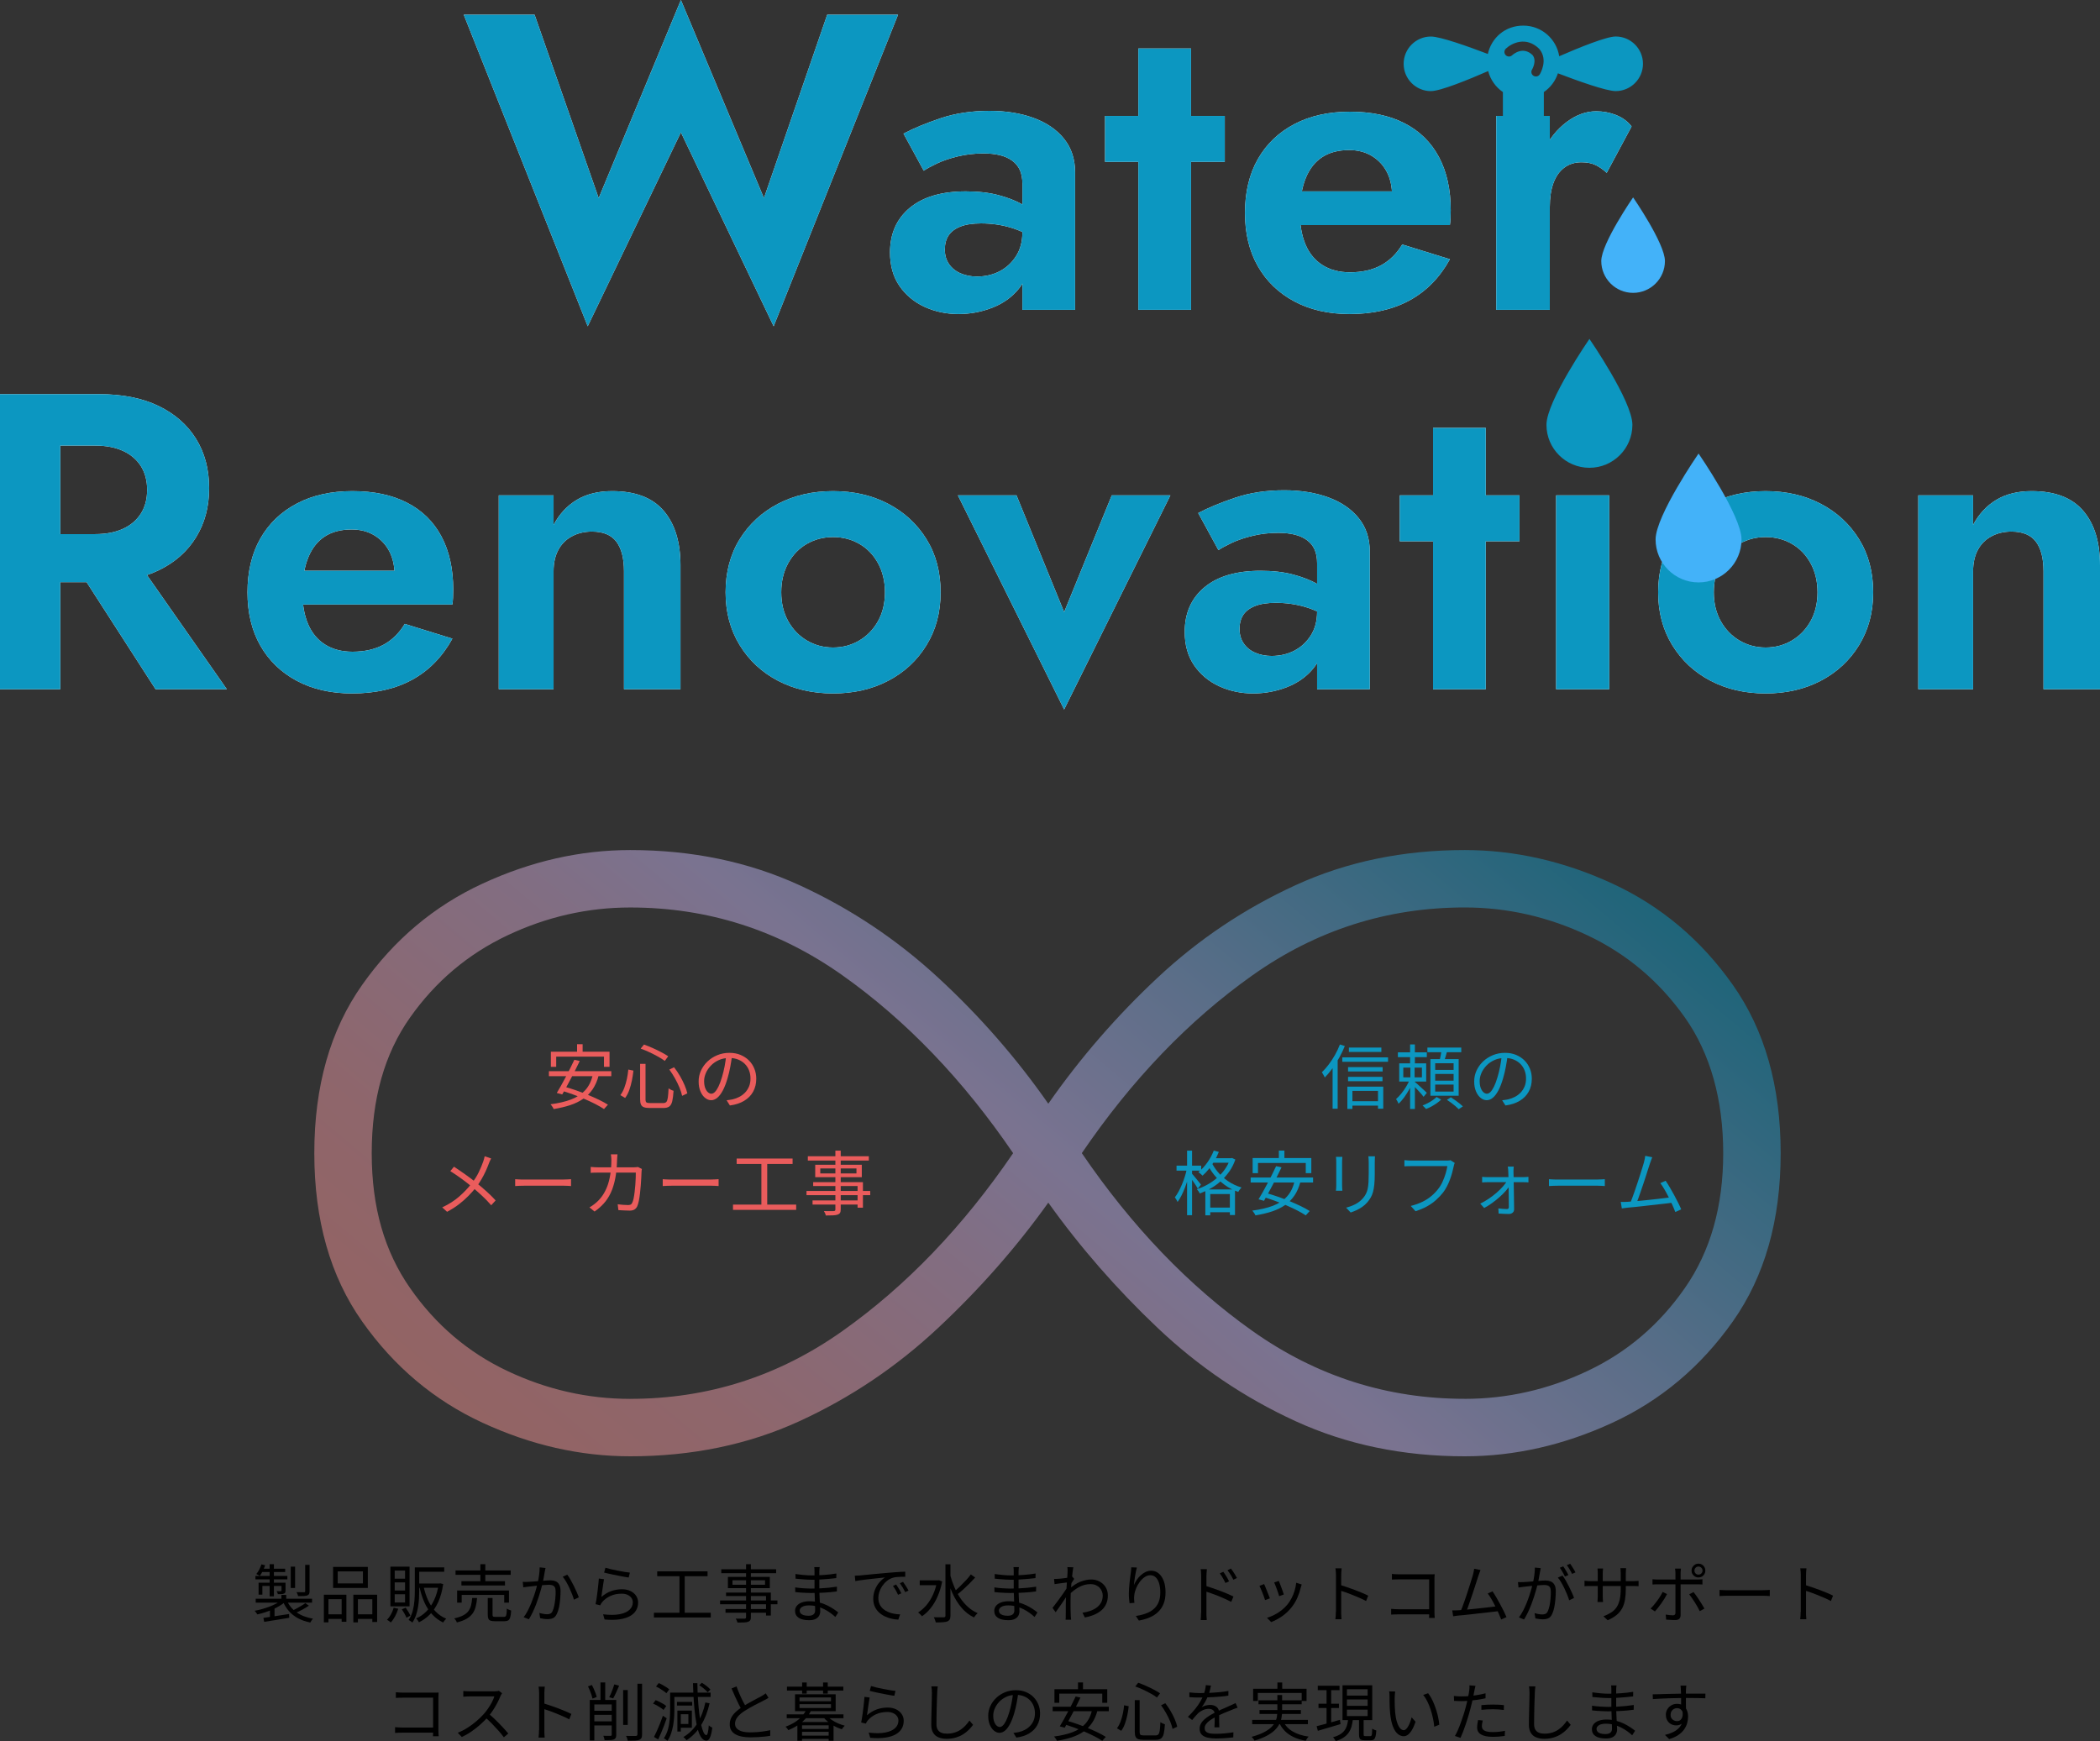 <?xml version="1.0" encoding="UTF-8"?>
<svg id="_レイヤー_2" data-name="レイヤー_2" xmlns="http://www.w3.org/2000/svg" width="597.71" height="495.64" xmlns:xlink="http://www.w3.org/1999/xlink" viewBox="0 0 597.71 495.64">
  <rect x="0" y="0" width="597.71" height="495.64" fill="#333333" stroke="none"/>
  <defs>
    <style>
      .cls-1 {
        fill: url(#_名称未設定グラデーション_103);
      }

      .cls-2 {
        fill: #43b2f9;
      }

      .cls-3 {
        fill: #0c97c1;
      }

      .cls-4 {
        fill: #ea5c5c;
      }

      .cls-5 {
        fill: #feffff;
      }
    </style>
    <linearGradient id="_名称未設定グラデーション_103" data-name="名称未設定グラデーション 103" x1="192" y1="454.77" x2="404.27" y2="201.79" gradientUnits="userSpaceOnUse">
      <stop offset="0" stop-color="#f49595" stop-opacity=".5"/>
      <stop offset=".15" stop-color="#eb9aa5" stop-opacity=".5"/>
      <stop offset=".38" stop-color="#d2a9d1" stop-opacity=".5"/>
      <stop offset=".5" stop-color="#c2b4ef" stop-opacity=".5"/>
      <stop offset=".68" stop-color="#86aadf" stop-opacity=".5"/>
      <stop offset="1" stop-color="#0c97c1" stop-opacity=".5"/>
    </linearGradient>
  </defs>
  <g id="_説明" data-name="説明">
    <g>
      <g>
        <g>
          <g>
            <path d="M80.08,455.53l1.08.49c-.47.41-1.01.8-1.62,1.16-.61.37-1.27.7-1.98,1.01-.71.31-1.43.58-2.16.81-.73.23-1.45.43-2.16.58-.08-.16-.2-.34-.35-.54-.15-.2-.29-.37-.42-.49.7-.12,1.41-.28,2.13-.49s1.43-.44,2.11-.69c.68-.26,1.31-.55,1.9-.86s1.08-.65,1.48-.98ZM72.7,448.64h9.09v.97h-9.09v-.97ZM72.78,455.12h16.04v1.12h-16.04v-1.12ZM74.41,445.34l1.06.25c-.19.55-.42,1.1-.69,1.64-.27.54-.55,1-.84,1.39-.11-.08-.26-.18-.47-.28s-.38-.19-.52-.26c.32-.36.61-.78.85-1.27.25-.49.45-.97.6-1.47ZM73.6,450.56h7.06v.92h-5.98v2.47h-1.08v-3.38ZM74.58,446.57h6.59v.95h-6.97l.38-.95ZM74.97,460.57c.6-.08,1.3-.18,2.09-.3.79-.11,1.63-.24,2.53-.39.89-.14,1.79-.28,2.69-.41l.05,1.08c-1.27.2-2.54.41-3.8.62-1.26.21-2.37.39-3.33.53l-.23-1.13ZM76.75,445.29h1.21v9.14h-1.21v-9.14ZM76.83,458.09l.7-.7.61.2v3.46h-1.31v-2.95ZM80.14,450.56h1.13v2.21c0,.25-.03.45-.09.58-.06.14-.19.24-.38.31-.18.08-.41.13-.68.14-.28.01-.62.02-1.03.02-.02-.13-.07-.28-.14-.43-.07-.16-.14-.3-.22-.43.3.01.55.02.76.02s.36,0,.44-.02c.13,0,.2-.07.2-.2v-2.21ZM80.1,454.04h1.37v1.73h-1.37v-1.73ZM81.61,455.48c.56,1.42,1.48,2.58,2.75,3.48,1.27.91,2.85,1.52,4.73,1.85-.14.12-.29.29-.43.51-.14.22-.26.41-.34.57-1.32-.26-2.49-.67-3.5-1.21-1.01-.55-1.88-1.23-2.6-2.05-.72-.82-1.3-1.78-1.75-2.87l1.13-.27ZM82.75,445.99h1.24v6.07h-1.24v-6.07ZM86.92,456.38l.99.72c-.56.4-1.2.78-1.9,1.15-.7.37-1.35.68-1.95.94l-.85-.67c.4-.19.82-.41,1.28-.66s.9-.5,1.33-.76c.43-.26.8-.5,1.1-.73ZM86.87,445.47h1.24v7.51c0,.35-.05.61-.14.79-.09.18-.27.32-.53.41-.25.1-.59.15-1.02.17-.43.02-.96.03-1.59.03-.02-.17-.08-.36-.16-.57-.08-.21-.17-.4-.27-.57.49.01.94.02,1.33.03.4,0,.66,0,.79,0,.13,0,.22-.02.27-.06.05-.04.07-.12.07-.23v-7.51Z"/>
            <path d="M92.18,453.98h6.41v7.7h-1.35v-6.43h-3.76v6.59h-1.3v-7.87ZM92.77,459.56h5.02v1.31h-5.02v-1.31ZM94.81,446.06h9.88v5.99h-9.88v-5.99ZM96.12,447.34v3.42h7.18v-3.42h-7.18ZM100.57,453.98h6.77v7.76h-1.37v-6.48h-4.1v6.59h-1.3v-7.87ZM101.22,459.56h5.35v1.31h-5.35v-1.31Z"/>
            <path d="M112.07,457.69l1.28.29c-.23.73-.53,1.45-.9,2.14s-.77,1.28-1.21,1.76c-.07-.07-.17-.16-.31-.26-.13-.1-.27-.2-.41-.29-.14-.09-.26-.17-.37-.22.43-.43.81-.95,1.14-1.55.33-.6.58-1.22.76-1.87ZM111.12,445.99h5.45v11.3h-5.45v-11.3ZM112.34,447.11v2.3h2.95v-2.3h-2.95ZM112.34,450.47v2.3h2.95v-2.3h-2.95ZM112.34,453.84v2.34h2.95v-2.34h-2.95ZM114.39,458.14l1.08-.47c.25.36.51.75.76,1.17.26.42.45.79.58,1.1l-1.12.58c-.12-.32-.31-.71-.56-1.15s-.5-.85-.76-1.22ZM118.06,446.19h1.26v6.55c0,.7-.02,1.45-.06,2.25-.04.8-.13,1.61-.26,2.43-.13.82-.33,1.6-.59,2.37-.26.76-.61,1.47-1.04,2.12-.07-.08-.17-.17-.31-.27-.13-.1-.27-.19-.41-.27-.14-.08-.25-.15-.35-.2.54-.8.94-1.69,1.19-2.66.25-.97.41-1.96.48-2.95s.1-1.93.1-2.81v-6.55ZM124.87,450.78h.23l.23-.04.81.2c-.28,1.94-.74,3.63-1.38,5.05-.64,1.42-1.43,2.61-2.36,3.56-.93.95-1.98,1.71-3.16,2.28-.05-.11-.12-.23-.21-.37-.09-.14-.18-.27-.28-.41-.1-.13-.2-.24-.31-.32,1.08-.46,2.05-1.12,2.92-2s1.6-1.96,2.21-3.25,1.03-2.78,1.28-4.47v-.23ZM118.5,446.19h7.94v1.24h-7.94v-1.24ZM118.8,450.78h6.43v1.21h-6.43v-1.21ZM120.55,451.59c.31,1.45.75,2.78,1.31,4,.56,1.21,1.26,2.26,2.11,3.15s1.87,1.58,3.04,2.07c-.08.08-.19.19-.31.31-.12.13-.23.25-.32.39-.1.13-.18.26-.25.38-1.21-.59-2.26-1.36-3.13-2.32-.88-.96-1.61-2.09-2.19-3.38-.58-1.3-1.05-2.75-1.4-4.36l1.13-.23Z"/>
            <path d="M134.39,454.92h1.4c-.08.92-.22,1.76-.41,2.49-.19.74-.49,1.39-.9,1.95-.41.56-.97,1.05-1.68,1.47-.71.41-1.64.76-2.76,1.04-.04-.12-.1-.25-.18-.4-.08-.14-.18-.29-.28-.42-.1-.14-.2-.25-.3-.33,1.03-.23,1.87-.51,2.52-.85s1.15-.74,1.5-1.21.61-1.02.77-1.64c.16-.62.26-1.32.32-2.1ZM129.66,447.07h15.7v1.24h-15.7v-1.24ZM130.12,452.78h14.74v3.46h-1.35v-2.21h-12.1v2.21h-1.3v-3.46ZM131.33,450.13h12.4v1.21h-12.4v-1.21ZM136.73,445.29h1.4v5.47h-1.4v-5.47ZM138.84,454.92h1.35v4.77c0,.25.05.41.15.49.1.07.33.11.69.11h2.39c.22,0,.38-.05.5-.16.11-.11.19-.33.24-.67.05-.34.08-.85.09-1.53.11.07.23.14.38.22.14.07.29.14.45.19.16.05.29.1.41.14-.05.82-.13,1.45-.26,1.89s-.32.75-.58.91c-.26.16-.63.24-1.1.24h-2.65c-.55,0-.98-.05-1.27-.15s-.5-.29-.62-.55c-.12-.26-.18-.63-.18-1.1v-4.79Z"/>
            <path d="M148.79,450.31c.28.02.54.03.79.03.25,0,.52-.02.81-.03.28-.01.62-.03,1.04-.06.42-.03.88-.06,1.38-.1.5-.04.99-.08,1.48-.12.49-.04.94-.08,1.35-.11s.74-.04.98-.04c.54,0,1.03.08,1.47.25.44.17.79.47,1.05.92.26.44.4,1.07.4,1.87,0,.71-.03,1.47-.1,2.29s-.18,1.6-.33,2.35c-.16.74-.36,1.36-.61,1.85-.28.61-.64,1.02-1.08,1.22-.44.2-.96.3-1.55.3-.34,0-.7-.03-1.1-.08-.4-.05-.74-.12-1.03-.19l-.23-1.49c.26.07.53.14.8.2s.53.1.78.13.46.04.63.04c.32,0,.62-.06.89-.17.27-.11.5-.36.67-.75.19-.41.35-.92.48-1.54s.22-1.27.29-1.97c.07-.7.1-1.36.1-2,0-.56-.08-.98-.23-1.25-.16-.27-.38-.46-.67-.56-.29-.1-.62-.15-1.01-.15-.31,0-.73.02-1.24.06-.52.04-1.06.09-1.65.15-.58.06-1.12.12-1.63.17-.5.05-.89.1-1.17.13-.2.02-.47.06-.78.1s-.6.08-.84.12l-.14-1.57ZM155.27,446.37c-.04.16-.07.33-.11.51-.04.19-.07.37-.11.55-.04.22-.09.51-.15.88-.07.37-.14.77-.21,1.18-.07.41-.16.81-.25,1.18-.12.52-.27,1.1-.45,1.74-.18.64-.38,1.32-.61,2.04-.23.72-.49,1.46-.77,2.21-.29.75-.61,1.49-.95,2.23-.35.74-.73,1.43-1.13,2.08l-1.48-.58c.42-.55.81-1.17,1.16-1.85s.68-1.4.98-2.13c.3-.74.57-1.47.82-2.19.25-.72.45-1.39.62-2s.3-1.14.4-1.58c.17-.72.31-1.47.41-2.24s.16-1.51.16-2.21l1.67.18ZM161.46,448.28c.29.37.59.83.91,1.39.32.55.63,1.14.94,1.76.31.62.58,1.22.84,1.8.25.58.46,1.07.61,1.49l-1.4.67c-.13-.46-.31-.98-.54-1.58-.23-.59-.49-1.2-.78-1.82-.29-.62-.6-1.2-.92-1.75-.32-.55-.64-1-.96-1.38l1.31-.59Z"/>
            <path d="M171.92,449.57c-.06.31-.12.69-.19,1.14-.07.45-.13.92-.21,1.41-.07.49-.14.96-.2,1.4s-.11.81-.16,1.1c.88-.76,1.8-1.31,2.78-1.67.98-.35,2.01-.53,3.09-.53.92,0,1.73.17,2.41.5.68.33,1.22.78,1.6,1.35.38.57.58,1.21.58,1.92,0,.8-.18,1.53-.55,2.19-.37.65-.94,1.2-1.71,1.65s-1.76.76-2.96.94c-1.2.19-2.64.21-4.32.06l-.43-1.48c1.91.23,3.49.22,4.73-.03,1.25-.25,2.18-.67,2.8-1.26.62-.59.93-1.3.93-2.12,0-.48-.14-.91-.41-1.28-.28-.37-.65-.66-1.12-.87-.47-.21-1.02-.31-1.63-.31-1.18,0-2.24.21-3.19.64-.95.43-1.75,1.02-2.38,1.77-.13.16-.24.31-.32.46s-.16.3-.22.44l-1.33-.32c.07-.34.14-.74.22-1.21.07-.47.14-.98.22-1.53.07-.55.14-1.09.21-1.65.07-.55.12-1.08.17-1.59.05-.51.08-.95.11-1.32l1.51.2ZM172.32,446.3c.38.12.89.25,1.5.4.62.14,1.27.29,1.96.42.69.14,1.35.26,1.97.36.62.1,1.13.17,1.53.21l-.34,1.39c-.34-.05-.75-.11-1.23-.2-.49-.08-1-.18-1.56-.29-.55-.11-1.1-.22-1.64-.33-.54-.11-1.03-.22-1.48-.32-.44-.1-.8-.19-1.08-.26l.36-1.37Z"/>
            <path d="M186.12,459.11h16.18v1.35h-16.18v-1.35ZM187.06,447.32h14.33v1.39h-14.33v-1.39ZM193.39,448.02h1.49v11.65h-1.49v-11.65Z"/>
            <path d="M204.95,455.62h16.33v1.08h-16.33v-1.08ZM205.29,446.73h15.62v1.12h-15.62v-1.12ZM206.5,458.05h12.24v1.06h-12.24v-1.06ZM206.66,453.37h12.74v6.53h-1.37v-5.54h-11.38v-.99ZM207.18,448.91h11.93v3.19h-11.93v-3.19ZM208.48,449.86v1.28h9.27v-1.28h-9.27ZM212.35,445.29h1.37v15.05c0,.41-.06.71-.19.91-.13.2-.33.34-.62.44-.28.1-.66.16-1.14.18-.49.02-1.11.04-1.86.04-.04-.17-.1-.36-.2-.58-.1-.22-.19-.41-.29-.55.36.01.71.02,1.05.02s.64,0,.9,0c.26,0,.44,0,.53,0,.17-.01.28-.05.35-.11.07-.06.1-.17.1-.32v-15.05Z"/>
            <path d="M233.3,446.12c-.02.16-.04.33-.06.52s-.03.42-.04.68c0,.18,0,.45,0,.81,0,.36,0,.76,0,1.21v2.62c0,.6.01,1.23.04,1.89.02.66.05,1.3.09,1.93s.07,1.19.09,1.71c.02.52.04.92.04,1.22,0,.42-.1.82-.3,1.21-.2.38-.53.7-.99.94-.46.25-1.09.37-1.88.37-1.3,0-2.29-.23-2.97-.68-.68-.45-1.03-1.11-1.03-1.97,0-.55.17-1.03.5-1.44.33-.41.81-.73,1.43-.96.62-.23,1.37-.35,2.23-.35.95,0,1.84.11,2.67.33s1.6.5,2.29.84,1.31.69,1.85,1.05c.54.37.98.69,1.33.98l-.83,1.28c-.41-.38-.88-.77-1.41-1.15-.53-.38-1.12-.74-1.75-1.06-.63-.32-1.31-.58-2.03-.78-.73-.2-1.5-.3-2.31-.3-.86,0-1.52.14-1.97.43-.45.29-.68.64-.68,1.06,0,.26.08.51.25.73.17.22.44.4.81.53s.85.2,1.44.2c.35,0,.67-.04.95-.13.29-.09.52-.25.69-.48s.26-.55.26-.95c0-.35,0-.8-.03-1.36-.02-.56-.04-1.15-.06-1.78-.02-.63-.05-1.24-.06-1.83-.02-.59-.03-1.08-.03-1.48v-2.52c0-.42,0-.82,0-1.21,0-.38,0-.73,0-1.04,0-.14,0-.33-.02-.56-.01-.23-.03-.4-.05-.52h1.53ZM226.32,451.89c.32.05.68.1,1.08.14.4.05.8.08,1.22.11.42.02.82.05,1.21.06.38.02.73.03,1.03.03.88,0,1.72-.02,2.55-.06.82-.04,1.63-.1,2.43-.18.8-.08,1.59-.18,2.37-.3l-.02,1.35c-.6.08-1.2.15-1.79.21-.59.05-1.19.1-1.78.13-.59.04-1.2.06-1.82.08s-1.27.03-1.95.03c-.41,0-.88-.01-1.41-.04-.53-.02-1.07-.05-1.62-.09s-1.04-.08-1.47-.13l-.02-1.35ZM226.41,448.08c.3.05.65.1,1.04.14.4.05.81.09,1.25.14s.86.07,1.26.09c.4.02.75.03,1.05.03,1.14,0,2.31-.04,3.5-.13,1.19-.08,2.37-.22,3.54-.41l-.02,1.31c-.66.07-1.38.14-2.16.22-.78.07-1.58.13-2.4.18-.82.05-1.64.07-2.44.07-.42,0-.92-.02-1.49-.05-.58-.04-1.14-.08-1.7-.13-.56-.05-1.03-.09-1.41-.13l-.02-1.33Z"/>
            <path d="M243.31,448.56c.34-.01.65-.03.93-.04.28-.02.51-.03.67-.04.29-.04.71-.08,1.25-.13.55-.05,1.17-.11,1.88-.18s1.47-.13,2.29-.21c.82-.07,1.64-.14,2.47-.22.66-.06,1.28-.11,1.87-.15.59-.04,1.13-.08,1.64-.11.5-.03.95-.05,1.35-.06v1.44c-.34,0-.72,0-1.15.02-.43.01-.86.04-1.28.07-.42.04-.79.1-1.1.2-.64.2-1.21.51-1.72.93-.51.41-.94.89-1.31,1.43-.36.54-.63,1.1-.82,1.67-.19.58-.28,1.13-.28,1.67,0,.7.12,1.31.36,1.83.24.52.57.96.98,1.32.41.36.88.65,1.41.88.53.23,1.09.4,1.68.51.59.11,1.18.18,1.77.19l-.52,1.49c-.67-.02-1.34-.12-2.02-.28-.67-.16-1.31-.4-1.93-.7-.61-.31-1.16-.69-1.64-1.16-.48-.47-.86-1.01-1.13-1.64s-.41-1.34-.41-2.14c0-.94.16-1.8.49-2.6.33-.8.75-1.5,1.27-2.1.52-.6,1.05-1.06,1.6-1.39-.38.05-.86.1-1.43.16-.57.06-1.18.12-1.83.19s-1.3.14-1.95.22c-.65.08-1.26.17-1.83.24s-1.04.16-1.42.24l-.16-1.57ZM255.06,451.07c.13.19.29.44.48.73s.37.59.55.9c.18.31.33.6.45.87l-.92.43c-.2-.44-.43-.88-.68-1.32s-.52-.84-.79-1.21l.92-.4ZM257.02,450.31c.14.19.31.43.5.72.19.29.38.58.57.89.19.31.35.6.5.87l-.94.45c-.22-.44-.45-.88-.71-1.31-.26-.43-.53-.83-.8-1.21l.88-.41Z"/>
            <path d="M266.71,449.9h.29l.25-.05.92.36c-.31,1.57-.75,2.99-1.31,4.27s-1.22,2.38-1.98,3.33-1.58,1.72-2.47,2.3c-.07-.11-.17-.23-.31-.37-.13-.14-.27-.27-.41-.41-.14-.13-.27-.23-.38-.29.86-.54,1.66-1.24,2.38-2.09.72-.85,1.34-1.84,1.86-2.98.52-1.13.91-2.38,1.16-3.75v-.32ZM261.78,449.9h5.4v1.37h-5.4v-1.37ZM269.1,445.32h1.42v14.62c0,.48-.07.84-.21,1.08-.14.24-.36.43-.66.56-.3.11-.72.18-1.26.23-.54.04-1.22.06-2.05.06-.02-.14-.07-.3-.13-.48s-.13-.35-.2-.53c-.07-.18-.15-.34-.23-.47.66.01,1.25.02,1.77.03.52,0,.87,0,1.05,0,.18-.01.31-.05.38-.12.07-.07.11-.18.11-.35v-14.62ZM270.43,448.28c.31,1.2.71,2.36,1.19,3.49.48,1.13,1.04,2.18,1.69,3.14.65.97,1.39,1.82,2.21,2.56.83.74,1.75,1.33,2.75,1.76-.11.08-.23.2-.36.34-.13.14-.26.29-.38.45-.12.16-.22.3-.31.43-1.37-.67-2.56-1.6-3.57-2.8-1.01-1.19-1.87-2.57-2.57-4.14-.7-1.57-1.28-3.24-1.72-5.01l1.06-.23ZM276.32,448.2l1.24.88c-.49.55-1.03,1.12-1.63,1.72-.59.59-1.19,1.16-1.79,1.7s-1.16,1.01-1.69,1.42l-.95-.76c.52-.42,1.07-.92,1.67-1.49.59-.57,1.17-1.16,1.73-1.76s1.04-1.18,1.43-1.72Z"/>
            <path d="M290,446.12c-.02.16-.04.33-.06.52s-.03.42-.04.68c0,.18,0,.45,0,.81,0,.36,0,.76,0,1.21v2.62c0,.6.01,1.23.04,1.89.02.66.05,1.3.09,1.93s.07,1.19.09,1.71c.02.52.04.92.04,1.22,0,.42-.1.82-.3,1.21-.2.38-.53.7-.99.94-.46.25-1.09.37-1.88.37-1.3,0-2.29-.23-2.97-.68-.68-.45-1.03-1.11-1.03-1.97,0-.55.17-1.03.5-1.44.33-.41.81-.73,1.43-.96.62-.23,1.37-.35,2.23-.35.95,0,1.84.11,2.67.33s1.6.5,2.29.84,1.31.69,1.85,1.05c.54.37.98.69,1.33.98l-.83,1.28c-.41-.38-.88-.77-1.41-1.15-.53-.38-1.12-.74-1.75-1.06-.63-.32-1.31-.58-2.03-.78-.73-.2-1.5-.3-2.31-.3-.86,0-1.52.14-1.97.43-.45.29-.68.64-.68,1.06,0,.26.08.51.25.73.17.22.44.4.81.53s.85.2,1.44.2c.35,0,.67-.04.95-.13.29-.09.52-.25.69-.48s.26-.55.26-.95c0-.35,0-.8-.03-1.36-.02-.56-.04-1.15-.06-1.78-.02-.63-.05-1.24-.06-1.83-.02-.59-.03-1.08-.03-1.48v-2.52c0-.42,0-.82,0-1.21,0-.38,0-.73,0-1.04,0-.14,0-.33-.02-.56-.01-.23-.03-.4-.05-.52h1.53ZM283.02,451.89c.32.05.68.1,1.08.14.4.05.8.08,1.22.11.42.02.82.05,1.21.06.38.02.73.03,1.03.03.88,0,1.72-.02,2.55-.06.82-.04,1.63-.1,2.43-.18.8-.08,1.59-.18,2.37-.3l-.02,1.35c-.6.08-1.2.15-1.79.21-.59.05-1.19.1-1.78.13-.59.04-1.2.06-1.82.08s-1.27.03-1.95.03c-.41,0-.88-.01-1.41-.04-.53-.02-1.07-.05-1.62-.09s-1.04-.08-1.47-.13l-.02-1.35ZM283.11,448.08c.3.05.65.1,1.04.14.4.05.81.09,1.25.14s.86.07,1.26.09c.4.02.75.03,1.05.03,1.14,0,2.31-.04,3.5-.13,1.19-.08,2.37-.22,3.54-.41l-.02,1.31c-.66.07-1.38.14-2.16.22-.78.07-1.58.13-2.4.18-.82.05-1.64.07-2.44.07-.42,0-.92-.02-1.49-.05-.58-.04-1.14-.08-1.7-.13-.56-.05-1.03-.09-1.41-.13l-.02-1.33Z"/>
            <path d="M304.04,450.44c-.14.02-.36.05-.66.09-.29.04-.63.08-1.01.13-.38.05-.76.11-1.14.15-.38.05-.74.1-1.08.16l-.14-1.49c.19.01.38.02.57,0,.19,0,.39-.02.6-.03.25-.01.56-.04.93-.08.37-.04.75-.09,1.14-.14.4-.05.77-.11,1.12-.18.35-.07.63-.13.84-.21l.54.63c-.11.14-.23.32-.36.53-.13.21-.26.42-.4.64-.13.22-.25.41-.34.58l-.56,2.45c-.2.32-.46.71-.76,1.15-.3.44-.62.91-.94,1.4-.33.49-.66.97-1,1.44-.34.47-.64.91-.92,1.31l-.9-1.24c.22-.28.48-.62.79-1.03.31-.41.64-.84.98-1.31.34-.46.67-.92,1-1.38.32-.46.61-.88.87-1.26.26-.38.45-.69.59-.92l.07-.92.16-.49ZM303.86,447.45c0-.2,0-.42,0-.65,0-.23-.03-.46-.06-.68l1.69.05c-.05.24-.11.61-.17,1.12-.07.51-.14,1.11-.21,1.81-.07.7-.14,1.43-.21,2.2-.07.77-.12,1.53-.15,2.28-.04.75-.05,1.44-.05,2.08v1.5c0,.46,0,.92.02,1.37.01.45.03.94.05,1.47.01.16.02.34.04.54.01.2.03.39.05.56h-1.57c.02-.12.04-.29.04-.51,0-.22,0-.4,0-.55.01-.58.02-1.09.02-1.53s0-.9,0-1.38c0-.47.02-1.04.03-1.7,0-.26.01-.63.04-1.09.02-.46.05-.97.09-1.53.04-.56.07-1.12.11-1.7.04-.58.07-1.12.11-1.63.04-.51.07-.94.09-1.31.02-.36.04-.6.04-.72ZM308.09,459.11c.77-.11,1.5-.28,2.19-.52s1.31-.56,1.85-.95.97-.88,1.28-1.46.46-1.25.45-2.02c0-.35-.07-.71-.21-1.08-.14-.37-.35-.72-.63-1.04-.28-.32-.65-.58-1.09-.78-.44-.2-.96-.3-1.55-.3-1.15,0-2.24.29-3.28.85-1.03.57-1.99,1.31-2.86,2.22v-1.58c1.09-1.03,2.19-1.76,3.29-2.18s2.12-.63,3.07-.63c.83,0,1.6.18,2.31.55s1.29.89,1.74,1.57c.44.68.67,1.49.67,2.43s-.16,1.7-.47,2.4c-.31.7-.76,1.31-1.34,1.81s-1.27.93-2.07,1.27c-.8.34-1.69.6-2.67.78l-.67-1.35Z"/>
            <path d="M323.59,446.21c-.1.34-.19.72-.28,1.16-.09.44-.17.89-.25,1.37s-.14.93-.2,1.36c-.05.43-.09.8-.12,1.12.19-.46.44-.92.76-1.4.31-.48.68-.92,1.12-1.32.43-.4.9-.73,1.41-.98.51-.25,1.05-.38,1.61-.38.8,0,1.52.25,2.13.76.62.5,1.1,1.22,1.45,2.14.35.92.52,2.02.52,3.28s-.19,2.33-.56,3.25c-.37.92-.89,1.69-1.57,2.33-.67.64-1.47,1.15-2.4,1.55-.93.4-1.95.69-3.07.88l-.85-1.3c.97-.14,1.88-.36,2.73-.66.85-.29,1.59-.7,2.22-1.21.64-.51,1.13-1.16,1.48-1.95s.53-1.75.53-2.88c0-.95-.11-1.79-.32-2.53-.22-.74-.53-1.32-.95-1.74s-.95-.63-1.58-.63c-.56,0-1.1.18-1.62.54-.52.36-.99.83-1.41,1.4-.43.57-.77,1.18-1.03,1.84-.26.65-.43,1.27-.49,1.86-.05.35-.07.69-.06,1.03,0,.34.04.73.1,1.19l-1.39.11c-.05-.34-.09-.75-.14-1.24s-.06-1.03-.06-1.62c0-.42.02-.89.06-1.41s.09-1.05.14-1.58c.05-.53.11-1.05.18-1.54.07-.49.12-.92.17-1.28.04-.28.07-.54.09-.8.02-.26.04-.51.05-.75l1.58.05Z"/>
            <path d="M341.88,459.06v-10.48c0-.25,0-.56-.03-.92-.02-.36-.06-.68-.12-.95h1.78c-.04.28-.07.59-.09.95-.02.35-.04.66-.04.93v10.48c0,.18,0,.4,0,.67,0,.26.02.53.04.78.02.26.04.48.05.67h-1.73c.04-.29.06-.63.08-1.03s.03-.76.03-1.1ZM343.06,451.43c.59.18,1.24.39,1.96.64.72.25,1.45.51,2.19.78.74.28,1.44.56,2.11.84.67.28,1.25.55,1.75.8l-.63,1.53c-.52-.28-1.1-.56-1.74-.85-.64-.29-1.3-.57-1.99-.85-.68-.28-1.34-.52-1.97-.74-.63-.22-1.19-.4-1.68-.56v-1.6ZM348.19,447.45c.16.22.34.48.54.8.2.32.4.65.6.98.2.34.36.65.49.94l-1.03.47c-.14-.31-.3-.63-.48-.95-.17-.32-.35-.63-.54-.94-.19-.31-.38-.59-.58-.85l.99-.45ZM350.37,446.55c.16.2.34.46.55.77.21.31.42.64.62.97s.38.64.52.92l-1.01.5c-.16-.31-.32-.62-.5-.94s-.37-.62-.57-.92c-.2-.3-.4-.58-.6-.85l.99-.47Z"/>
            <path d="M359.8,450.94c.1.2.22.48.36.83.14.35.3.73.46,1.14s.32.81.47,1.19c.15.38.27.68.35.91l-1.37.5c-.07-.23-.18-.54-.31-.93-.14-.39-.29-.79-.46-1.21-.17-.42-.33-.8-.48-1.15-.15-.35-.27-.6-.35-.76l1.33-.52ZM370.5,451.05c-.06.18-.11.34-.15.49-.04.15-.08.29-.12.41-.24.98-.56,1.95-.97,2.89-.41.94-.94,1.82-1.58,2.64-.83,1.06-1.76,1.94-2.8,2.65s-2.06,1.25-3.07,1.64l-1.19-1.21c.7-.22,1.4-.5,2.11-.86.71-.36,1.39-.79,2.03-1.3.64-.5,1.21-1.06,1.7-1.67.43-.53.82-1.12,1.16-1.78.34-.66.63-1.36.85-2.11.23-.74.38-1.5.47-2.27l1.55.49ZM363.98,450.04c.08.18.19.45.32.8.13.35.27.73.42,1.12s.29.77.41,1.12c.12.35.21.63.27.84l-1.33.47c-.05-.2-.13-.48-.24-.83-.11-.35-.24-.72-.39-1.12s-.29-.78-.43-1.12-.26-.62-.34-.83l1.31-.45Z"/>
            <path d="M380.25,458.82v-10.48c0-.25-.01-.56-.04-.92s-.06-.68-.11-.95h1.76c-.02.26-.05.58-.08.94-.03.36-.04.67-.04.94v3.77c0,.74,0,1.47,0,2.2s0,1.4,0,2.03v2.48c0,.19,0,.41,0,.67s.02.51.04.77c.02.26.04.49.05.69h-1.75c.05-.29.08-.63.1-1.03s.03-.76.03-1.1ZM381.44,451.19c.59.18,1.24.39,1.95.64.71.25,1.44.51,2.19.78.74.28,1.45.56,2.11.84.67.28,1.25.55,1.74.8l-.61,1.53c-.52-.29-1.1-.57-1.75-.85-.65-.28-1.31-.56-1.99-.84-.68-.28-1.33-.52-1.96-.75s-1.19-.41-1.68-.55v-1.6Z"/>
            <path d="M395.95,458c.23.02.52.05.89.07s.73.04,1.11.04h9.65v1.46h-9.61c-.36,0-.73,0-1.11.02-.38.01-.69.03-.93.05v-1.64ZM396.18,448.06c.3.04.63.06.99.08s.68.03.97.03h8.87c.22,0,.45,0,.69,0,.25,0,.46-.01.64-.03-.01.2-.02.44-.04.69-.01.26-.02.5-.02.71v9.29c0,.32,0,.66.03,1.01.02.35.03.59.05.74h-1.62c.01-.14.02-.36.03-.66,0-.29,0-.6,0-.93v-9.38h-8.62c-.34,0-.7,0-1.09.02-.39.01-.69.02-.89.04v-1.6Z"/>
            <path d="M414.99,458.41c.43-.02.96-.06,1.58-.12.62-.05,1.29-.11,2.01-.18.72-.07,1.46-.14,2.21-.23s1.48-.16,2.19-.24c.71-.08,1.36-.16,1.94-.23.59-.08,1.07-.14,1.46-.19l.4,1.39c-.41.06-.92.13-1.55.2-.62.07-1.3.15-2.02.23-.73.08-1.48.16-2.25.25s-1.53.18-2.26.26-1.41.16-2.03.22c-.62.06-1.15.11-1.57.14-.23.02-.47.05-.72.09s-.51.07-.77.11l-.27-1.67c.28.01.56.02.85,0,.29,0,.57-.01.82-.03ZM421.38,446.98c-.08.23-.18.47-.28.72-.1.25-.21.57-.33.95-.11.3-.25.72-.41,1.26-.17.54-.36,1.14-.57,1.79-.21.65-.43,1.33-.67,2.02-.23.7-.47,1.37-.69,2.03-.23.66-.44,1.25-.62,1.77-.19.52-.35.94-.48,1.25l-1.64.05c.16-.36.34-.82.54-1.37.2-.55.43-1.17.67-1.85.24-.68.48-1.38.71-2.1s.46-1.41.67-2.08c.22-.67.41-1.28.57-1.82.16-.54.29-.97.39-1.28.11-.42.19-.75.23-1,.05-.25.08-.49.11-.73l1.8.36ZM424.8,453.01c.32.47.68,1.02,1.05,1.66.38.64.76,1.31,1.13,2.01.38.7.73,1.37,1.04,2.01.32.64.57,1.19.77,1.66l-1.51.68c-.18-.49-.42-1.07-.72-1.74-.3-.67-.63-1.35-.98-2.06-.35-.71-.72-1.38-1.09-2.02-.37-.64-.72-1.16-1.04-1.58l1.35-.61Z"/>
            <path d="M432.04,450.38c.29.01.56.02.81.02s.52,0,.81-.02c.26-.01.61-.03,1.04-.06.43-.03.88-.07,1.38-.11.49-.04.98-.08,1.48-.13.49-.04.94-.08,1.35-.11.41-.03.73-.04.97-.04.54,0,1.03.09,1.47.26.44.17.79.48,1.06.92.27.44.4,1.06.4,1.88,0,.71-.04,1.47-.11,2.29-.07.82-.18,1.6-.33,2.34-.15.74-.35,1.36-.6,1.86-.28.6-.64,1-1.08,1.2-.44.2-.96.3-1.55.3-.35,0-.72-.03-1.11-.08-.39-.05-.73-.11-1.02-.17l-.23-1.51c.25.08.52.15.79.21.28.05.54.1.79.13.25.03.46.04.61.04.34,0,.64-.06.9-.17.26-.11.49-.37.68-.77.19-.41.35-.92.48-1.53.13-.61.22-1.27.28-1.96s.09-1.37.09-2.02c0-.55-.08-.97-.23-1.24-.16-.28-.38-.46-.67-.56-.29-.1-.62-.14-1.01-.14-.3,0-.71.02-1.22.06s-1.07.09-1.66.14c-.59.05-1.13.11-1.63.17-.5.06-.89.1-1.16.13-.22.02-.48.06-.8.1-.32.04-.59.08-.82.12l-.16-1.55ZM438.52,446.42c-.02.17-.05.34-.09.53s-.07.37-.11.55c-.05.2-.1.49-.16.86-.06.37-.13.77-.21,1.18-.08.41-.16.81-.24,1.2-.13.5-.29,1.08-.46,1.72s-.38,1.33-.61,2.05-.5,1.46-.78,2.21c-.29.75-.61,1.49-.95,2.22-.35.73-.73,1.43-1.13,2.09l-1.46-.59c.41-.54.79-1.15,1.15-1.84.36-.68.69-1.4.99-2.13.3-.74.57-1.47.81-2.19.24-.72.45-1.39.62-2.01.17-.62.31-1.15.4-1.59.17-.71.31-1.45.41-2.23.11-.78.16-1.51.16-2.2l1.66.16ZM444.71,448.51c.29.36.59.82.91,1.37.32.55.63,1.13.94,1.75.31.61.59,1.21.85,1.78.26.58.46,1.07.6,1.49l-1.39.67c-.13-.47-.31-1-.55-1.58s-.5-1.19-.79-1.79c-.29-.61-.6-1.18-.92-1.73-.32-.55-.64-1-.96-1.36l1.31-.59ZM444.93,445.9c.16.2.32.45.5.75.17.29.35.59.53.9.18.31.33.58.45.82l-.99.43c-.11-.24-.25-.51-.41-.81s-.34-.6-.52-.9c-.18-.3-.35-.56-.52-.79l.97-.4ZM446.91,445.16c.16.23.33.49.52.79.19.3.38.6.56.89.18.29.32.56.43.78l-.97.43c-.19-.4-.43-.82-.7-1.29s-.54-.86-.79-1.2l.95-.41Z"/>
            <path d="M450.99,450c.06.01.18.03.37.04.19.02.41.04.67.05.26.02.52.03.76.03h11.93c.4,0,.74-.01,1.03-.04.29-.02.5-.04.63-.05v1.53c-.11-.01-.31-.02-.61-.04-.3-.01-.65-.02-1.04-.02h-11.93c-.25,0-.5,0-.76,0s-.47.02-.66.03c-.19.01-.31.02-.39.02v-1.57ZM456.27,446.51c-.01.08-.03.25-.05.49-.02.24-.04.52-.04.83v6.59c0,.22,0,.44.02.68.01.23.02.44.04.61.01.17.02.29.02.35h-1.58c0-.06,0-.17.02-.34.01-.17.02-.37.04-.6.01-.23.02-.47.02-.69v-6.59c0-.2,0-.42-.02-.66-.01-.23-.03-.45-.05-.66h1.6ZM462.75,452.15c0,1.2-.08,2.26-.23,3.19-.15.92-.42,1.75-.8,2.47-.38.72-.91,1.36-1.58,1.92s-1.52,1.06-2.55,1.52l-1.21-1.13c.83-.32,1.55-.68,2.16-1.06.61-.38,1.12-.86,1.53-1.44.41-.58.71-1.3.92-2.16.2-.86.31-1.93.31-3.19v-4.37c0-.36-.01-.68-.04-.95s-.04-.45-.05-.53h1.62c-.01.08-.03.26-.05.53-.02.27-.04.58-.04.95v4.27Z"/>
            <path d="M474.48,453.8c-.19.38-.43.8-.71,1.26-.28.46-.59.92-.92,1.38-.33.46-.65.89-.97,1.29s-.6.73-.85,1.01l-1.24-.83c.3-.28.61-.61.94-1,.32-.39.64-.8.96-1.23.32-.43.61-.86.87-1.29.26-.43.49-.82.67-1.2l1.26.61ZM470.34,449.57c.25.02.5.04.74.06.24.02.5.03.79.03h11.21c.22,0,.46,0,.73-.03s.52-.04.75-.06v1.49c-.24-.01-.49-.02-.75-.03-.26,0-.5,0-.71,0h-11.23c-.26,0-.52,0-.78,0-.26,0-.51.02-.75.04v-1.51ZM478.44,446.53c-.01.08-.03.2-.04.36-.02.16-.03.32-.04.49-.01.17-.02.32-.02.45v11.92c0,.48-.12.84-.36,1.08-.24.24-.64.36-1.19.36-.25,0-.53,0-.84-.02-.31-.01-.61-.03-.91-.05-.3-.02-.57-.04-.81-.05l-.13-1.44c.4.07.78.13,1.15.16.37.04.68.05.92.05s.41-.06.52-.17c.11-.11.17-.28.18-.51v-11.34c0-.19-.02-.42-.04-.68-.03-.26-.06-.46-.08-.59h1.69ZM482.01,453.21c.24.29.5.63.78,1.03.28.4.57.82.86,1.27.29.45.57.88.82,1.3s.47.78.65,1.11l-1.33.74c-.17-.36-.38-.76-.62-1.19-.25-.43-.51-.87-.78-1.31-.28-.44-.56-.86-.84-1.26s-.54-.74-.76-1.03l1.22-.65ZM481.45,447.11c0-.36.09-.69.27-.99.18-.3.42-.54.71-.72.29-.18.62-.27.98-.27s.71.09,1.01.27c.3.18.54.42.71.72.17.3.26.63.26.99s-.09.69-.26.99c-.17.3-.41.54-.71.71-.3.17-.64.26-1.01.26s-.69-.09-.98-.26c-.29-.17-.53-.41-.71-.71-.18-.3-.27-.63-.27-.99ZM482.28,447.11c0,.32.11.6.33.82s.49.33.8.33.6-.11.83-.33.34-.5.34-.82-.11-.6-.34-.82c-.23-.22-.5-.33-.83-.33s-.58.11-.8.33c-.22.22-.33.5-.33.82Z"/>
            <path d="M489.42,452.61c.18.01.4.03.67.04.26.02.56.03.87.04s.64,0,.96,0h9.86c.46,0,.85-.01,1.17-.04.32-.02.58-.04.77-.05v1.76c-.18-.01-.45-.03-.8-.05-.35-.02-.73-.04-1.12-.04h-9.88c-.49,0-.96,0-1.4.03-.44.02-.81.04-1.1.06v-1.76Z"/>
            <path d="M512.55,458.82v-10.48c0-.25-.01-.56-.04-.92s-.06-.68-.11-.95h1.76c-.02.26-.05.58-.08.94-.03.36-.04.67-.04.94v3.77c0,.74,0,1.47,0,2.2s0,1.4,0,2.03v2.48c0,.19,0,.41,0,.67s.02.51.04.77c.02.26.04.49.05.69h-1.75c.05-.29.08-.63.1-1.03s.03-.76.03-1.1ZM513.74,451.19c.59.18,1.24.39,1.95.64.71.25,1.44.51,2.19.78.74.28,1.45.56,2.11.84.67.28,1.25.55,1.74.8l-.61,1.53c-.52-.29-1.1-.57-1.75-.85-.65-.28-1.31-.56-1.99-.84-.68-.28-1.33-.52-1.96-.75s-1.19-.41-1.68-.55v-1.6Z"/>
            <path d="M112.45,491.68c.23.02.52.05.89.07s.73.04,1.11.04h9.65v1.46h-9.61c-.36,0-.73,0-1.11.02-.38.01-.69.03-.93.05v-1.64ZM112.68,481.74c.3.04.63.06.99.08s.68.03.97.03h8.87c.22,0,.45,0,.69,0,.25,0,.46-.01.64-.03-.01.2-.02.44-.04.69-.01.26-.02.5-.02.71v9.29c0,.32,0,.66.03,1.01.02.35.03.59.05.74h-1.62c.01-.14.02-.36.03-.66,0-.29,0-.6,0-.93v-9.38h-8.62c-.34,0-.7,0-1.09.02-.39.01-.69.02-.89.04v-1.6Z"/>
            <path d="M142.89,482.05c-.06.07-.13.19-.23.35-.09.16-.17.31-.22.44-.23.59-.53,1.24-.9,1.95s-.79,1.42-1.24,2.11c-.46.7-.94,1.33-1.44,1.89-.66.74-1.39,1.47-2.18,2.17s-1.63,1.36-2.5,1.96c-.88.61-1.79,1.12-2.74,1.56l-1.15-1.21c.97-.38,1.91-.86,2.8-1.43.89-.57,1.73-1.19,2.52-1.87.79-.68,1.48-1.36,2.1-2.04.41-.47.81-.99,1.22-1.58.4-.58.76-1.18,1.08-1.78.32-.61.55-1.15.69-1.65h-7.02c-.2,0-.44,0-.69.02-.26.01-.49.02-.7.04-.21.01-.35.02-.42.04v-1.64c.08.01.24.03.46.04.22.02.46.03.71.04.25.01.47.02.65.02h6.95c.3,0,.57-.01.8-.04.23-.02.42-.06.55-.11l.92.7ZM139.09,487.84c.49.41,1,.86,1.52,1.35.52.49,1.04,1,1.54,1.52s.97,1.02,1.4,1.49.8.9,1.12,1.29l-1.26,1.08c-.42-.58-.92-1.2-1.51-1.86-.59-.67-1.21-1.33-1.86-2-.65-.67-1.31-1.28-1.97-1.85l1.03-1.03Z"/>
            <path d="M153.45,492.5v-10.48c0-.25-.01-.56-.04-.92s-.06-.68-.11-.95h1.76c-.02.26-.05.58-.08.94-.03.36-.04.67-.04.94v3.77c0,.74,0,1.47,0,2.2s0,1.4,0,2.03v2.48c0,.19,0,.41,0,.67s.02.51.04.77c.02.26.04.49.05.69h-1.75c.05-.29.08-.63.1-1.03s.03-.76.03-1.1ZM154.64,484.87c.59.18,1.24.39,1.95.64.71.25,1.44.51,2.19.78.74.28,1.45.56,2.11.84.67.28,1.25.55,1.74.8l-.61,1.53c-.52-.29-1.1-.57-1.75-.85-.65-.28-1.31-.56-1.99-.84-.68-.28-1.33-.52-1.96-.75s-1.19-.41-1.68-.55v-1.6Z"/>
            <path d="M167.35,480.07l1.12-.4c.19.35.37.73.55,1.14.17.41.34.82.49,1.21s.26.75.33,1.06l-1.19.47c-.07-.31-.18-.67-.31-1.08-.14-.41-.29-.82-.46-1.24-.17-.42-.34-.81-.52-1.17ZM167.87,483.94h6.91v1.28h-5.62v10.22h-1.3v-11.5ZM168.37,487.01h6.73v1.17h-6.73v-1.17ZM168.37,490.02h6.73v1.17h-6.73v-1.17ZM170.91,478.95h1.35v5.85h-1.35v-5.85ZM174.1,483.94h1.3v9.88c0,.36-.04.64-.13.85-.09.2-.26.37-.51.49-.25.11-.59.17-1.01.19-.42.02-.97.03-1.66.03-.02-.18-.07-.39-.14-.63-.07-.24-.15-.44-.23-.61.46.01.88.02,1.27.02h.78c.12-.01.21-.04.26-.09s.08-.13.08-.25v-9.86ZM174.85,479.51l1.37.36c-.26.64-.55,1.28-.85,1.94s-.58,1.22-.85,1.69l-1.13-.34c.18-.32.36-.7.54-1.12.18-.43.35-.86.51-1.31s.3-.85.4-1.22ZM177.36,481.11h1.31v9.94h-1.31v-9.94ZM181.42,479.31h1.33v14.42c0,.47-.06.82-.19,1.04-.13.23-.33.4-.62.52-.3.11-.71.18-1.23.21-.52.03-1.2.04-2.02.04-.02-.13-.06-.28-.12-.44-.05-.16-.11-.33-.18-.5s-.13-.31-.21-.43c.65.01,1.23.02,1.74.02h1.02c.17-.01.29-.05.37-.12.08-.07.12-.18.12-.35v-14.42Z"/>
            <path d="M185.87,484.98l.74-.99c.36.13.73.29,1.11.49.38.19.74.39,1.08.59.34.2.62.4.84.59l-.79,1.12c-.2-.19-.47-.4-.8-.62-.33-.22-.68-.44-1.06-.65-.38-.21-.75-.39-1.11-.53ZM186.14,494.48c.25-.49.53-1.07.83-1.74.3-.67.6-1.37.9-2.12.3-.74.57-1.47.81-2.18l1.08.72c-.22.65-.46,1.33-.74,2.04-.28.71-.56,1.41-.84,2.09-.28.68-.56,1.31-.84,1.88l-1.21-.7ZM186.72,480.1l.77-.97c.35.14.71.32,1.09.53s.73.42,1.07.64c.34.22.61.43.83.63l-.81,1.1c-.2-.2-.47-.42-.8-.65-.33-.23-.68-.46-1.05-.68-.37-.23-.74-.43-1.1-.59ZM190.73,481.85h1.21v4.84c0,.66-.02,1.37-.07,2.14-.05.77-.14,1.55-.28,2.35-.14.8-.34,1.57-.59,2.32-.26.75-.6,1.44-1.02,2.06-.07-.07-.17-.15-.3-.24-.13-.09-.26-.18-.39-.27-.13-.09-.25-.15-.34-.19.53-.79.92-1.67,1.18-2.62.26-.95.42-1.91.5-2.88.07-.97.11-1.86.11-2.67v-4.84ZM191.47,481.85h10.78v1.22h-10.78v-1.22ZM192.69,484.49h4.32v1.04h-4.32v-1.04ZM192.8,486.96h.97v5.96h-.97v-5.96ZM193.36,486.96h3.56v4.88h-3.56v-1.06h2.57v-2.77h-2.57v-1.04ZM200.76,484.66l1.21.23c-.55,2.41-1.36,4.49-2.43,6.24-1.07,1.75-2.44,3.17-4.12,4.27-.06-.07-.15-.17-.26-.29s-.23-.23-.34-.34c-.11-.11-.22-.2-.31-.27,1.67-1,3.01-2.32,4.02-3.98,1.01-1.66,1.76-3.61,2.24-5.87ZM197.23,479.15h1.26c.02,1.57.08,3.08.17,4.54.09,1.45.21,2.8.36,4.04.15,1.24.33,2.32.54,3.25.21.92.44,1.65.68,2.17.25.52.51.79.8.8.17.01.31-.23.43-.72.12-.49.21-1.18.27-2.07.07.08.17.17.3.26.13.09.25.17.39.24.13.07.23.13.31.16-.12.97-.27,1.73-.45,2.27-.18.54-.38.92-.58,1.12-.21.21-.43.31-.66.31-.54-.02-1.01-.31-1.41-.85-.4-.55-.74-1.32-1.02-2.31-.28-1-.51-2.17-.69-3.54-.19-1.36-.34-2.86-.45-4.5-.11-1.64-.2-3.36-.24-5.17ZM199.01,479.74l.76-.7c.44.26.9.58,1.36.94.46.37.82.7,1.07,1l-.79.77c-.24-.3-.59-.64-1.04-1.02s-.91-.71-1.35-1Z"/>
            <path d="M218.74,483.34c-.2.13-.42.26-.65.38-.23.12-.47.25-.74.38-.3.17-.67.36-1.12.58s-.92.46-1.42.72-1.01.54-1.51.83c-.5.29-.98.58-1.42.86-.84.54-1.5,1.11-1.97,1.71-.47.6-.71,1.24-.71,1.93,0,.74.36,1.34,1.07,1.77.71.44,1.78.66,3.19.66.66,0,1.34-.03,2.05-.08.71-.05,1.39-.13,2.04-.23.65-.1,1.21-.2,1.67-.31v1.6c-.44.08-.97.16-1.58.22s-1.26.12-1.95.16-1.42.06-2.16.06c-.85,0-1.63-.07-2.34-.21-.71-.14-1.32-.35-1.84-.64-.52-.29-.93-.67-1.22-1.14-.29-.47-.43-1.05-.43-1.72s.14-1.27.41-1.83c.28-.56.67-1.09,1.19-1.59.52-.5,1.13-.99,1.84-1.46.46-.31.94-.61,1.47-.91.52-.29,1.04-.58,1.54-.85.5-.28.97-.53,1.41-.76.44-.23.81-.42,1.11-.58.25-.16.48-.3.68-.42.2-.13.4-.27.59-.42l.79,1.28ZM209.63,480.08c.28.77.57,1.52.89,2.25.32.73.64,1.42.97,2.05.33.64.63,1.2.91,1.69l-1.24.74c-.3-.49-.62-1.07-.95-1.75-.34-.67-.67-1.39-1.01-2.14-.34-.76-.67-1.51-.99-2.25l1.42-.59Z"/>
            <path d="M229.48,486.78l1.35.23c-.54,1.09-1.33,2.12-2.38,3.07s-2.41,1.77-4.09,2.46c-.05-.11-.12-.23-.21-.35-.09-.13-.19-.25-.29-.36-.1-.11-.2-.21-.28-.28,1.04-.38,1.96-.83,2.74-1.34.78-.51,1.43-1.06,1.95-1.66.52-.59.92-1.18,1.2-1.77ZM223.92,488.04h16.15v1.1h-16.15v-1.1ZM223.99,480.14h16.04v1.12h-16.04v-1.12ZM226.28,482.33h11.57v4.79h-11.57v-4.79ZM226.95,490.22h10.3v5.33h-1.39v-4.39h-7.58v4.39h-1.33v-5.33ZM227.56,483.22v1.08h8.96v-1.08h-8.96ZM227.56,485.14v1.1h8.96v-1.1h-8.96ZM227.68,492.2h8.75v.81h-8.75v-.81ZM227.68,494.09h8.75v.92h-8.75v-.92ZM228.3,478.97h1.31v3.17h-1.31v-3.17ZM234.27,478.97h1.33v3.17h-1.33v-3.17ZM235.28,488.36c.35.42.8.82,1.36,1.2.56.38,1.16.71,1.82,1.01.65.29,1.31.52,1.97.69-.13.12-.28.28-.44.49s-.29.38-.37.54c-.68-.22-1.36-.5-2.03-.85-.67-.35-1.29-.76-1.86-1.22s-1.05-.95-1.45-1.45l1.01-.4Z"/>
            <path d="M247.52,483.25c-.06.31-.12.69-.19,1.14-.07.45-.13.92-.21,1.41-.07.49-.14.96-.2,1.4s-.11.81-.16,1.1c.88-.76,1.8-1.31,2.78-1.67.98-.35,2.01-.53,3.09-.53.92,0,1.73.17,2.41.5.68.33,1.22.78,1.6,1.35.38.57.58,1.21.58,1.92,0,.8-.18,1.53-.55,2.19-.37.65-.94,1.2-1.71,1.65s-1.76.76-2.96.94c-1.2.19-2.64.21-4.32.06l-.43-1.48c1.91.23,3.49.22,4.73-.03,1.25-.25,2.18-.67,2.8-1.26.62-.59.93-1.3.93-2.12,0-.48-.14-.91-.41-1.28-.28-.37-.65-.66-1.12-.87-.47-.21-1.02-.31-1.63-.31-1.18,0-2.24.21-3.19.64-.95.43-1.75,1.02-2.38,1.77-.13.16-.24.31-.32.46s-.16.3-.22.44l-1.33-.32c.07-.34.14-.74.22-1.21.07-.47.14-.98.22-1.53.07-.55.14-1.09.21-1.65.07-.55.12-1.08.17-1.59.05-.51.08-.95.11-1.32l1.51.2ZM247.92,479.98c.38.12.89.25,1.5.4.62.14,1.27.29,1.96.42.69.14,1.35.26,1.97.36.62.1,1.13.17,1.53.21l-.34,1.39c-.34-.05-.75-.11-1.23-.2-.49-.08-1-.18-1.56-.29-.55-.11-1.1-.22-1.64-.33-.54-.11-1.03-.22-1.48-.32-.44-.1-.8-.19-1.08-.26l.36-1.37Z"/>
            <path d="M266.91,480.07c-.05.3-.08.6-.11.91-.02.31-.04.61-.05.91-.02.5-.05,1.13-.07,1.87-.02.74-.05,1.53-.07,2.37s-.04,1.67-.05,2.49c-.01.83-.02,1.57-.02,2.23s.13,1.19.38,1.58.6.68,1.04.85c.44.17.95.25,1.53.25.82,0,1.55-.1,2.21-.31.66-.21,1.25-.49,1.76-.85.52-.35.98-.75,1.38-1.2.4-.44.77-.9,1.09-1.37l1.03,1.22c-.31.43-.69.88-1.14,1.34-.45.46-.98.89-1.59,1.29-.61.4-1.32.72-2.12.97-.8.25-1.69.38-2.67.38-.85,0-1.61-.13-2.27-.4-.66-.26-1.18-.69-1.55-1.28-.37-.59-.56-1.37-.56-2.34,0-.54,0-1.14.02-1.79.01-.65.03-1.33.05-2.02.02-.7.04-1.38.05-2.04.01-.67.02-1.28.04-1.84.01-.56.02-1.03.02-1.4,0-.34-.01-.66-.04-.97-.02-.31-.06-.6-.11-.86l1.82.02Z"/>
            <path d="M289.84,481.79c-.12.94-.27,1.91-.46,2.93s-.42,2.01-.71,2.97c-.36,1.24-.76,2.27-1.2,3.1-.44.83-.91,1.45-1.41,1.87s-1.03.63-1.58.63-1.04-.19-1.53-.58c-.49-.38-.89-.94-1.21-1.67-.31-.73-.47-1.58-.47-2.56s.2-1.91.6-2.79c.4-.88.96-1.65,1.67-2.33.71-.68,1.55-1.21,2.51-1.61.96-.4,1.99-.59,3.08-.59s2.01.17,2.85.52c.85.35,1.57.83,2.17,1.43.6.61,1.06,1.31,1.39,2.11.32.8.49,1.65.49,2.57,0,1.26-.27,2.37-.8,3.33-.53.96-1.3,1.74-2.3,2.34s-2.22,1-3.64,1.19l-.85-1.33c.29-.04.56-.07.83-.11.26-.04.5-.08.72-.13.58-.13,1.14-.34,1.68-.62.55-.28,1.04-.64,1.47-1.08.43-.44.78-.96,1.04-1.57.26-.61.39-1.3.39-2.08,0-.73-.12-1.41-.36-2.04s-.59-1.19-1.06-1.67c-.47-.48-1.04-.86-1.71-1.13s-1.44-.41-2.3-.41c-.98,0-1.88.18-2.67.54-.8.36-1.48.83-2.03,1.41-.56.58-.99,1.22-1.29,1.91-.3.69-.45,1.37-.45,2.02,0,.76.1,1.38.3,1.86.2.49.44.84.72,1.07.28.23.56.34.84.34s.58-.14.88-.42c.3-.28.61-.74.92-1.37.31-.63.62-1.45.92-2.46.26-.86.49-1.78.67-2.75.19-.97.32-1.93.41-2.86l1.51.02Z"/>
            <path d="M299.61,485.86h15.98v1.28h-15.98v-1.28ZM310.88,486.69l1.49.22c-.36,1.39-.87,2.58-1.54,3.56-.67.98-1.48,1.81-2.45,2.48s-2.08,1.21-3.34,1.62c-1.26.41-2.66.75-4.21,1-.04-.12-.1-.26-.21-.41l-.31-.45c-.1-.15-.2-.27-.3-.37,2.04-.26,3.8-.67,5.27-1.23s2.68-1.35,3.62-2.38,1.59-2.37,1.96-4.04ZM300.12,480.88h15.03v3.87h-1.42v-2.61h-12.24v2.61h-1.37v-3.87ZM306.13,482.95l1.39.31c-.32.7-.68,1.42-1.07,2.19-.39.76-.79,1.53-1.19,2.3-.4.77-.79,1.51-1.18,2.21-.38.7-.73,1.32-1.04,1.87l-1.4-.38c.34-.54.7-1.16,1.09-1.86.39-.7.79-1.44,1.2-2.21.41-.77.8-1.53,1.18-2.29s.72-1.47,1.04-2.13ZM302.69,490.79l.9-.95c.96.26,1.96.58,2.99.94,1.03.36,2.05.75,3.05,1.16s1.94.83,2.83,1.26c.88.43,1.64.84,2.28,1.25l-1.01,1.12c-.6-.41-1.33-.83-2.19-1.27-.86-.44-1.79-.87-2.79-1.31-1-.43-2.02-.83-3.06-1.21-1.04-.37-2.04-.7-3-.99ZM306.83,478.95h1.42v2.92h-1.42v-2.92Z"/>
            <path d="M319.95,485.45l1.31.27c-.08.8-.21,1.64-.39,2.5-.17.86-.4,1.69-.68,2.47-.28.78-.63,1.46-1.06,2.03l-1.22-.72c.41-.54.75-1.17,1.02-1.89s.49-1.48.66-2.29c.17-.8.29-1.6.36-2.38ZM322.98,483.99h1.39v9.05c0,.42.07.69.23.81.15.12.47.18.96.18h3.33c.36,0,.63-.1.81-.29.18-.19.31-.56.39-1.11.08-.55.14-1.33.19-2.37.17.12.38.24.62.36.25.12.46.2.66.25-.07,1.13-.18,2.01-.33,2.66-.15.64-.4,1.09-.75,1.36-.35.26-.85.4-1.51.4h-3.51c-.64,0-1.13-.07-1.49-.2-.36-.13-.61-.36-.76-.69s-.22-.79-.22-1.38v-9.04ZM323.12,480.08l.85-1.04c.72.25,1.47.55,2.25.9.78.35,1.51.71,2.21,1.07.69.37,1.27.71,1.75,1.04l-.88,1.19c-.46-.35-1.03-.71-1.72-1.1-.69-.38-1.42-.76-2.2-1.12-.77-.37-1.53-.67-2.26-.93ZM330.46,485.45l1.21-.59c.54.68,1.04,1.42,1.5,2.21s.86,1.58,1.19,2.35.57,1.48.71,2.13l-1.33.63c-.13-.64-.36-1.34-.68-2.12-.32-.78-.71-1.57-1.16-2.38-.45-.8-.93-1.55-1.43-2.23Z"/>
            <path d="M344.67,479.85c-.07.36-.17.78-.28,1.27-.11.49-.3,1.04-.55,1.65-.22.54-.48,1.1-.8,1.67s-.66,1.1-1.02,1.57c.23-.14.49-.27.77-.37.29-.1.58-.18.89-.22.31-.05.58-.07.84-.07.7,0,1.28.2,1.76.58.48.39.72.96.72,1.7v.87c0,.35,0,.73,0,1.12,0,.39.02.77.03,1.14.01.37.02.7.02.97h-1.39c.01-.24.02-.52.04-.85.01-.32.02-.67.03-1.03,0-.36,0-.7,0-1.03,0-.32,0-.6,0-.83,0-.53-.16-.92-.48-1.16-.32-.25-.72-.37-1.2-.37-.56,0-1.12.12-1.67.37-.55.25-1.02.56-1.43.95-.26.25-.52.54-.78.85-.26.32-.54.66-.85,1.02l-1.22-.9c.86-.84,1.58-1.63,2.16-2.36.58-.73,1.04-1.41,1.4-2.04s.64-1.2.85-1.7c.19-.5.35-1.01.47-1.52.12-.51.19-.98.22-1.41l1.48.13ZM338.51,481.79c.48.06,1,.11,1.57.14s1.06.05,1.48.05c.8,0,1.67-.02,2.59-.06.92-.04,1.86-.1,2.8-.19.94-.08,1.84-.2,2.69-.36l-.02,1.33c-.62.11-1.29.2-2,.26-.71.07-1.43.12-2.16.16-.73.04-1.44.07-2.11.09-.68.02-1.31.03-1.88.03-.25,0-.54,0-.87,0-.33,0-.68-.02-1.04-.04s-.71-.04-1.04-.06v-1.35ZM352.26,486.15c-.16.04-.33.09-.51.15-.19.07-.37.14-.56.21-.19.07-.36.14-.53.22-.62.24-1.35.53-2.18.88-.83.35-1.67.75-2.54,1.21-.6.3-1.13.62-1.58.94-.46.33-.82.67-1.08,1.03-.26.35-.4.74-.4,1.16,0,.35.08.63.24.85.16.22.39.38.69.5.3.11.65.19,1.04.22.39.04.82.05,1.29.05.7,0,1.49-.04,2.39-.12.89-.08,1.74-.18,2.53-.31l-.04,1.44c-.46.06-.97.11-1.54.16-.57.05-1.15.09-1.73.12-.58.03-1.14.04-1.67.04-.85,0-1.63-.08-2.33-.23-.7-.16-1.26-.43-1.68-.83-.42-.4-.63-.96-.63-1.69,0-.54.13-1.04.38-1.49.25-.45.59-.86,1.02-1.23.43-.37.9-.72,1.41-1.03.52-.32,1.04-.61,1.58-.87.58-.31,1.12-.58,1.63-.81.51-.23.99-.44,1.45-.63s.88-.38,1.28-.58c.26-.12.52-.23.76-.34.24-.11.48-.23.72-.36l.59,1.35Z"/>
            <path d="M363.55,482.53h1.37v4.5c0,.61-.05,1.23-.15,1.85-.1.62-.3,1.24-.6,1.85-.3.61-.74,1.2-1.31,1.77-.58.57-1.33,1.11-2.28,1.62-.94.51-2.12.98-3.52,1.4-.04-.1-.1-.21-.2-.35s-.2-.27-.31-.4c-.11-.13-.22-.25-.31-.34,1.36-.37,2.48-.78,3.38-1.23.89-.45,1.61-.93,2.14-1.43.53-.5.93-1.02,1.19-1.56.26-.53.43-1.07.5-1.61.08-.54.12-1.07.12-1.58v-4.48ZM356.4,489.62h15.86v1.21h-15.86v-1.21ZM356.67,480.75h15.21v3.47h-1.39v-2.27h-12.49v2.27h-1.33v-3.47ZM358.2,484.04h12.29v1.13h-12.29v-1.13ZM358.49,486.8h11.77v1.13h-11.77v-1.13ZM363.58,478.97h1.37v2.63h-1.37v-2.63ZM365.2,489.91c.56,1.25,1.46,2.24,2.7,2.98,1.24.74,2.76,1.23,4.57,1.48-.14.14-.3.33-.46.57s-.29.44-.37.62c-1.27-.23-2.4-.57-3.39-1.03-.99-.46-1.84-1.04-2.55-1.76-.71-.72-1.28-1.58-1.73-2.57l1.22-.29Z"/>
            <path d="M374.74,491.41c.55-.14,1.19-.31,1.91-.5.72-.19,1.49-.4,2.3-.63.81-.23,1.62-.46,2.42-.68l.18,1.21c-1.13.34-2.27.67-3.41,1.01-1.15.34-2.16.64-3.05.9l-.34-1.3ZM375.07,479.89h6.19v1.26h-6.19v-1.26ZM375.28,485h5.81v1.24h-5.81v-1.24ZM377.57,480.39h1.31v10.6l-1.31.23v-10.84ZM383.74,489.39h1.33c-.08.77-.22,1.47-.4,2.12-.18.64-.45,1.22-.81,1.74-.36.52-.84.98-1.43,1.38-.59.4-1.35.74-2.26,1.02-.05-.11-.11-.23-.2-.37-.08-.14-.18-.28-.28-.41-.1-.14-.2-.24-.3-.31.83-.23,1.51-.51,2.04-.84.53-.33.96-.71,1.27-1.14.31-.43.54-.91.69-1.44.15-.53.26-1.1.33-1.73ZM382.11,479.76h8.46v9.92h-8.46v-9.92ZM383.37,480.89v1.8h5.89v-1.8h-5.89ZM383.37,483.79v1.82h5.89v-1.82h-5.89ZM383.37,486.69v1.84h5.89v-1.84h-5.89ZM386.82,489.12h1.3v4.59c0,.22.03.36.09.42s.2.1.41.1h1.42c.13,0,.23-.05.31-.14.07-.1.12-.3.15-.6s.05-.77.06-1.38c.1.06.21.13.35.2.14.07.28.13.42.18.14.05.28.09.4.13-.04.73-.11,1.3-.22,1.71s-.27.69-.48.85c-.21.16-.5.23-.85.23h-1.76c-.43,0-.76-.05-1-.14-.23-.1-.39-.27-.48-.52-.08-.25-.13-.59-.13-1.03v-4.59Z"/>
            <path d="M397.1,481.52c-.02.14-.04.32-.06.54-.02.22-.04.43-.05.65s-.03.4-.03.56c-.01.37-.02.79,0,1.27s.02.97.04,1.48c.02.51.05,1.02.1,1.52.1,1,.26,1.87.49,2.62.23.75.51,1.33.84,1.75.33.42.71.63,1.12.63.23,0,.45-.1.67-.31.22-.21.42-.49.62-.85.2-.35.38-.75.54-1.19s.3-.88.4-1.32l1.13,1.28c-.36,1.02-.72,1.83-1.09,2.42-.37.59-.74,1.02-1.12,1.29-.38.26-.77.4-1.18.4-.56,0-1.11-.21-1.64-.62-.53-.41-.98-1.09-1.37-2.02-.38-.93-.66-2.17-.83-3.72-.06-.53-.1-1.1-.13-1.71-.03-.61-.05-1.19-.05-1.75,0-.55,0-1,0-1.35,0-.2,0-.47-.02-.79-.01-.32-.05-.59-.11-.81l1.75.04ZM406.48,482.03c.32.41.63.89.93,1.43s.56,1.13.81,1.75.47,1.26.67,1.92c.2.66.36,1.32.49,1.97.13.65.22,1.28.28,1.88l-1.44.59c-.07-.82-.2-1.65-.38-2.49-.18-.85-.4-1.67-.67-2.47-.26-.8-.57-1.55-.92-2.26-.35-.71-.74-1.32-1.17-1.84l1.4-.49Z"/>
            <path d="M415.96,482.93c.67,0,1.4-.03,2.17-.1s1.56-.17,2.37-.3c.8-.13,1.58-.29,2.32-.49v1.42c-.74.17-1.52.31-2.34.43-.82.12-1.62.21-2.4.28-.79.07-1.5.1-2.13.1-.4,0-.76,0-1.1-.03s-.67-.03-.99-.04l-.05-1.4c.43.05.82.08,1.16.1s.67.03,1,.03ZM419.96,479.92c-.06.2-.12.45-.18.74-.06.29-.11.52-.14.7-.08.43-.18.93-.3,1.5-.11.57-.24,1.17-.38,1.79-.14.62-.29,1.24-.46,1.84-.16.64-.35,1.33-.58,2.08-.23.75-.47,1.5-.72,2.26-.25.76-.51,1.47-.77,2.14-.26.67-.51,1.26-.74,1.76l-1.58-.54c.28-.47.55-1.03.84-1.68.28-.65.56-1.35.83-2.1s.52-1.49.76-2.22.44-1.42.6-2.04c.12-.42.23-.86.34-1.33.11-.47.21-.93.31-1.38s.18-.86.24-1.24.12-.69.15-.93c.04-.25.06-.52.07-.79.01-.28,0-.51-.02-.7l1.73.14ZM422.03,489.79c-.07.29-.13.57-.18.85-.05.28-.07.53-.07.77,0,.22.04.42.12.62.08.2.22.38.44.53.22.16.52.28.93.38s.92.14,1.56.14c.59,0,1.18-.03,1.78-.09.6-.06,1.18-.15,1.73-.27l-.05,1.46c-.48.07-1.01.13-1.6.18-.59.05-1.21.07-1.87.07-1.42,0-2.5-.22-3.26-.66-.76-.44-1.13-1.1-1.13-1.99,0-.35.03-.7.08-1.04.05-.35.12-.71.19-1.08l1.35.13ZM421.65,485.41c.48-.05,1-.09,1.58-.12.57-.03,1.14-.04,1.72-.04.53,0,1.06.01,1.59.04.53.02,1.04.07,1.52.13l-.04,1.37c-.46-.06-.94-.11-1.46-.15-.52-.04-1.04-.06-1.57-.06-.56,0-1.12.02-1.68.04-.56.03-1.11.08-1.67.13v-1.33Z"/>
            <path d="M437.01,480.07c-.05.3-.08.6-.11.91-.02.31-.04.61-.05.91-.02.5-.05,1.13-.07,1.87-.02.74-.05,1.53-.07,2.37s-.04,1.67-.05,2.49c-.01.83-.02,1.57-.02,2.23s.13,1.19.38,1.58.6.68,1.04.85c.44.17.95.25,1.53.25.82,0,1.55-.1,2.21-.31.66-.21,1.25-.49,1.76-.85.52-.35.98-.75,1.38-1.2.4-.44.77-.9,1.09-1.37l1.03,1.22c-.31.43-.69.88-1.14,1.34-.45.46-.98.89-1.59,1.29-.61.4-1.32.72-2.12.97-.8.25-1.69.38-2.67.38-.85,0-1.61-.13-2.27-.4-.66-.26-1.18-.69-1.55-1.28-.37-.59-.56-1.37-.56-2.34,0-.54,0-1.14.02-1.79.01-.65.03-1.33.05-2.02.02-.7.04-1.38.05-2.04.01-.67.02-1.28.04-1.84.01-.56.02-1.03.02-1.4,0-.34-.01-.66-.04-.97-.02-.31-.06-.6-.11-.86l1.82.02Z"/>
            <path d="M460.1,479.8c-.02.16-.04.33-.06.52s-.03.42-.04.68c0,.18,0,.45,0,.81,0,.36,0,.76,0,1.21v2.62c0,.6.01,1.23.04,1.89.02.66.05,1.3.09,1.93s.07,1.19.09,1.71c.02.52.04.92.04,1.22,0,.42-.1.82-.3,1.21-.2.38-.53.7-.99.94-.46.25-1.09.37-1.88.37-1.3,0-2.29-.23-2.97-.68-.68-.45-1.03-1.11-1.03-1.97,0-.55.17-1.03.5-1.44.33-.41.81-.73,1.43-.96.62-.23,1.37-.35,2.23-.35.95,0,1.84.11,2.67.33s1.6.5,2.29.84,1.31.69,1.85,1.05c.54.37.98.69,1.33.98l-.83,1.28c-.41-.38-.88-.77-1.41-1.15-.53-.38-1.12-.74-1.75-1.06-.63-.32-1.31-.58-2.03-.78-.73-.2-1.5-.3-2.31-.3-.86,0-1.52.14-1.97.43-.45.29-.68.64-.68,1.06,0,.26.08.51.25.73.17.22.44.4.81.53s.85.2,1.44.2c.35,0,.67-.04.95-.13.29-.09.52-.25.69-.48s.26-.55.26-.95c0-.35,0-.8-.03-1.36-.02-.56-.04-1.15-.06-1.78-.02-.63-.05-1.24-.06-1.83-.02-.59-.03-1.08-.03-1.48v-2.52c0-.42,0-.82,0-1.21,0-.38,0-.73,0-1.04,0-.14,0-.33-.02-.56-.01-.23-.03-.4-.05-.52h1.53ZM453.12,485.57c.32.05.68.1,1.08.14.4.05.8.08,1.22.11.42.02.82.05,1.21.06.38.02.73.03,1.03.03.88,0,1.72-.02,2.55-.06.82-.04,1.63-.1,2.43-.18.8-.08,1.59-.18,2.37-.3l-.02,1.35c-.6.08-1.2.15-1.79.21-.59.05-1.19.1-1.78.13-.59.04-1.2.06-1.82.08s-1.27.03-1.95.03c-.41,0-.88-.01-1.41-.04-.53-.02-1.07-.05-1.62-.09s-1.04-.08-1.47-.13l-.02-1.35ZM453.21,481.76c.3.05.65.1,1.04.14.4.05.81.09,1.25.14s.86.07,1.26.09c.4.02.75.03,1.05.03,1.14,0,2.31-.04,3.5-.13,1.19-.08,2.37-.22,3.54-.41l-.02,1.31c-.66.07-1.38.14-2.16.22-.78.07-1.58.13-2.4.18-.82.05-1.64.07-2.44.07-.42,0-.92-.02-1.49-.05-.58-.04-1.14-.08-1.7-.13-.56-.05-1.03-.09-1.41-.13l-.02-1.33Z"/>
            <path d="M470.41,482.33c.49,0,1.05,0,1.67-.03.62-.02,1.29-.04,1.99-.06.7-.02,1.41-.04,2.13-.05.72-.01,1.41-.02,2.08-.04.67-.01,1.28-.02,1.85-.02h3.14c.47,0,.89,0,1.26,0,.37,0,.66,0,.87,0l-.02,1.33c-.5-.02-1.18-.04-2.02-.06-.85-.02-1.93-.03-3.25-.03-.78,0-1.59,0-2.44.03-.85.02-1.7.04-2.55.06-.85.02-1.68.06-2.47.1-.8.04-1.53.09-2.21.13l-.04-1.39ZM479.86,487.57c0,.79-.12,1.46-.35,2-.23.54-.56.94-.97,1.21-.41.26-.9.4-1.45.4-.37,0-.73-.06-1.09-.19s-.67-.32-.95-.58c-.28-.26-.5-.58-.67-.95-.16-.38-.24-.81-.24-1.29,0-.6.14-1.13.43-1.6.29-.47.67-.84,1.16-1.12.49-.28,1.01-.41,1.58-.41.71,0,1.29.16,1.75.48.46.32.81.75,1.05,1.3.24.55.36,1.17.36,1.86,0,.6-.09,1.21-.26,1.84s-.46,1.22-.86,1.8c-.4.58-.95,1.1-1.64,1.58-.69.47-1.56.87-2.62,1.18l-1.21-1.19c.82-.19,1.55-.44,2.2-.74.65-.3,1.19-.67,1.64-1.1.44-.43.78-.94,1.02-1.51.23-.58.35-1.24.35-1.98,0-.82-.17-1.4-.52-1.76s-.77-.54-1.26-.54c-.31,0-.61.08-.88.23-.28.15-.5.37-.68.66-.17.29-.26.63-.26,1.03,0,.56.18,1,.55,1.31.37.31.79.47,1.29.47.37,0,.69-.1.95-.31.26-.21.45-.53.57-.95.11-.43.12-.96.03-1.59l.99.5ZM479.97,479.83c0,.06,0,.17-.03.32-.02.16-.03.31-.04.46,0,.15-.02.27-.03.35-.01.23-.02.54-.02.94v1.3c0,.47,0,.94,0,1.42,0,.48.01.93.02,1.35,0,.42,0,.77,0,1.06l-1.39-.68v-1.95c0-.45,0-.9,0-1.34,0-.44-.02-.85-.03-1.22-.01-.37-.02-.66-.04-.86-.01-.24-.03-.47-.05-.69-.02-.22-.04-.37-.05-.44h1.64Z"/>
          </g>
          <g>
            <g>
              <g>
                <path class="cls-5" d="M235.44,4.2h20.16l-35.4,88.68-26.4-55.2-26.52,55.2L132,4.2h20.16l18.24,52.2L193.8,0l23.64,56.4,18-52.2Z"/>
                <path class="cls-5" d="M270.12,75.18c.8,1.16,1.9,2.04,3.3,2.64,1.4.6,2.94.9,4.62.9,2.4,0,4.56-.5,6.48-1.5,1.92-1,3.48-2.44,4.68-4.32,1.2-1.88,1.8-4.14,1.8-6.78l1.92,7.2c0,3.52-.98,6.48-2.94,8.88-1.96,2.4-4.48,4.2-7.56,5.4-3.08,1.2-6.3,1.8-9.66,1.8s-6.64-.68-9.6-2.04c-2.96-1.36-5.34-3.34-7.14-5.94-1.8-2.6-2.7-5.78-2.7-9.54,0-5.36,1.88-9.6,5.64-12.72,3.76-3.12,9.08-4.68,15.96-4.68,3.52,0,6.62.36,9.3,1.08,2.68.72,4.94,1.6,6.78,2.64,1.84,1.04,3.16,2.04,3.96,3v7.2c-2.16-1.6-4.58-2.8-7.26-3.6-2.68-.8-5.5-1.2-8.46-1.2-2.4,0-4.36.3-5.88.9-1.52.6-2.64,1.44-3.36,2.52-.72,1.08-1.08,2.42-1.08,4.02s.4,2.98,1.2,4.14ZM257.16,38.04c2.88-1.52,6.4-2.98,10.56-4.38,4.16-1.4,8.8-2.1,13.92-2.1,4.72,0,8.92.68,12.6,2.04,3.68,1.36,6.56,3.34,8.64,5.94,2.08,2.6,3.12,5.78,3.12,9.54v39.12h-15v-35.88c0-1.52-.24-2.82-.72-3.9-.48-1.08-1.22-1.98-2.22-2.7-1-.72-2.18-1.24-3.54-1.56-1.36-.32-2.88-.48-4.56-.48-2.56,0-5,.28-7.32.84-2.32.56-4.32,1.24-6,2.04-1.68.8-2.92,1.48-3.72,2.04l-5.76-10.56Z"/>
                <path class="cls-5" d="M348.6,33v13.08h-34.08v-13.08h34.08ZM339,13.8v74.4h-15V13.8h15Z"/>
                <path class="cls-5" d="M368.39,85.8c-4.48-2.4-7.94-5.74-10.38-10.02-2.44-4.28-3.66-9.34-3.66-15.18s1.22-11.02,3.66-15.3c2.44-4.28,5.9-7.6,10.38-9.96,4.48-2.36,9.76-3.54,15.84-3.54s11.26,1.1,15.54,3.3c4.28,2.2,7.54,5.4,9.78,9.6,2.24,4.2,3.36,9.26,3.36,15.18,0,.72-.02,1.48-.06,2.28-.04.8-.1,1.44-.18,1.92h-49.44v-9.6h35.88l-4.2,5.52c.32-.48.62-1.14.9-1.98.28-.84.42-1.54.42-2.1,0-2.72-.5-5.04-1.5-6.96-1-1.92-2.42-3.44-4.26-4.56-1.84-1.12-4-1.68-6.48-1.68-3.04,0-5.58.66-7.62,1.98s-3.6,3.28-4.68,5.88c-1.08,2.6-1.66,5.82-1.74,9.66,0,3.68.54,6.8,1.62,9.36,1.08,2.56,2.7,4.52,4.86,5.88,2.16,1.36,4.76,2.04,7.8,2.04,3.44,0,6.38-.66,8.82-1.98,2.44-1.32,4.46-3.3,6.06-5.94l13.56,4.2c-2.88,5.2-6.7,9.1-11.46,11.7-4.76,2.6-10.46,3.9-17.1,3.9-6,0-11.24-1.2-15.72-3.6Z"/>
                <path class="cls-5" d="M441.11,88.2h-15.24v-55.2h15.24v55.2ZM454.13,46.98c-1.08-.52-2.42-.78-4.02-.78-1.92,0-3.56.52-4.92,1.56-1.36,1.04-2.38,2.5-3.06,4.38-.68,1.88-1.02,4.14-1.02,6.78l-4.32-4.32c0-4.4.84-8.3,2.52-11.7,1.68-3.4,3.88-6.12,6.6-8.16,2.72-2.04,5.52-3.06,8.4-3.06,2,0,3.9.36,5.7,1.08,1.8.72,3.26,1.8,4.38,3.24l-7.08,13.2c-1.04-.96-2.1-1.7-3.18-2.22Z"/>
                <path class="cls-5" d="M17.16,112.21v84H0v-84h17.16ZM10.44,112.21h17.76c6.64,0,12.28,1.12,16.92,3.36,4.64,2.24,8.2,5.36,10.68,9.36,2.48,4,3.72,8.68,3.72,14.04s-1.24,9.94-3.72,13.98c-2.48,4.04-6.04,7.18-10.68,9.42-4.64,2.24-10.28,3.36-16.92,3.36H10.44v-13.68h16.68c3.04,0,5.66-.5,7.86-1.5,2.2-1,3.9-2.44,5.1-4.32,1.2-1.88,1.8-4.14,1.8-6.78s-.6-4.9-1.8-6.78c-1.2-1.88-2.9-3.32-5.1-4.32-2.2-1-4.82-1.5-7.86-1.5H10.44v-14.64ZM37.2,157.09l27.36,39.12h-20.28l-25.2-39.12h18.12Z"/>
                <path class="cls-5" d="M84.48,193.81c-4.48-2.4-7.94-5.74-10.38-10.02-2.44-4.28-3.66-9.34-3.66-15.18s1.22-11.02,3.66-15.3c2.44-4.28,5.9-7.6,10.38-9.96,4.48-2.36,9.76-3.54,15.84-3.54s11.26,1.1,15.54,3.3c4.28,2.2,7.54,5.4,9.78,9.6,2.24,4.2,3.36,9.26,3.36,15.18,0,.72-.02,1.48-.06,2.28-.04.8-.1,1.44-.18,1.92h-49.44v-9.6h35.88l-4.2,5.52c.32-.48.62-1.14.9-1.98.28-.84.42-1.54.42-2.1,0-2.72-.5-5.04-1.5-6.96-1-1.92-2.42-3.44-4.26-4.56-1.84-1.12-4-1.68-6.48-1.68-3.04,0-5.58.66-7.62,1.98s-3.6,3.28-4.68,5.88c-1.08,2.6-1.66,5.82-1.74,9.66,0,3.68.54,6.8,1.62,9.36,1.08,2.56,2.7,4.52,4.86,5.88,2.16,1.36,4.76,2.04,7.8,2.04,3.44,0,6.38-.66,8.82-1.98,2.44-1.32,4.46-3.3,6.06-5.94l13.56,4.2c-2.88,5.2-6.7,9.1-11.46,11.7-4.76,2.6-10.46,3.9-17.1,3.9-6,0-11.24-1.2-15.72-3.6Z"/>
                <path class="cls-5" d="M175.44,154.21c-1.44-1.92-3.76-2.88-6.96-2.88-2.16,0-4.08.46-5.76,1.38-1.68.92-2.96,2.22-3.84,3.9-.88,1.68-1.32,3.68-1.32,6v33.6h-15.6v-55.2h15.6v8.4c1.68-3.12,3.9-5.5,6.66-7.14,2.76-1.64,6.1-2.46,10.02-2.46,6.56,0,11.44,1.86,14.64,5.58,3.2,3.72,4.8,8.9,4.8,15.54v35.28h-16.08v-33.6c0-3.68-.72-6.48-2.16-8.4Z"/>
                <path class="cls-5" d="M210.54,153.49c2.68-4.32,6.32-7.68,10.92-10.08,4.6-2.4,9.82-3.6,15.66-3.6s11.06,1.2,15.66,3.6c4.6,2.4,8.24,5.76,10.92,10.08,2.68,4.32,4.02,9.36,4.02,15.12s-1.34,10.7-4.02,15.06c-2.68,4.36-6.32,7.74-10.92,10.14-4.6,2.4-9.82,3.6-15.66,3.6s-11.06-1.2-15.66-3.6c-4.6-2.4-8.24-5.78-10.92-10.14-2.68-4.36-4.02-9.38-4.02-15.06s1.34-10.8,4.02-15.12ZM224.34,176.83c1.32,2.36,3.1,4.2,5.34,5.52,2.24,1.32,4.72,1.98,7.44,1.98s5.2-.66,7.44-1.98c2.24-1.32,4.02-3.16,5.34-5.52,1.32-2.36,1.98-5.1,1.98-8.22s-.66-5.88-1.98-8.28-3.1-4.24-5.34-5.52c-2.24-1.28-4.72-1.92-7.44-1.92s-5.2.64-7.44,1.92c-2.24,1.28-4.02,3.12-5.34,5.52-1.32,2.4-1.98,5.16-1.98,8.28s.66,5.86,1.98,8.22Z"/>
                <path class="cls-5" d="M289.32,141.01l13.56,33.24,13.56-33.24h16.68l-30.24,60.96-30.24-60.96h16.68Z"/>
                <path class="cls-5" d="M354,183.19c.8,1.16,1.9,2.04,3.3,2.64,1.4.6,2.94.9,4.62.9,2.4,0,4.56-.5,6.48-1.5,1.92-1,3.48-2.44,4.68-4.32,1.2-1.88,1.8-4.14,1.8-6.78l1.92,7.2c0,3.52-.98,6.48-2.94,8.88-1.96,2.4-4.48,4.2-7.56,5.4-3.08,1.2-6.3,1.8-9.66,1.8s-6.64-.68-9.6-2.04c-2.96-1.36-5.34-3.34-7.14-5.94-1.8-2.6-2.7-5.78-2.7-9.54,0-5.36,1.88-9.6,5.64-12.72,3.76-3.12,9.08-4.68,15.96-4.68,3.52,0,6.62.36,9.3,1.08,2.68.72,4.94,1.6,6.78,2.64,1.84,1.04,3.16,2.04,3.96,3v7.2c-2.16-1.6-4.58-2.8-7.26-3.6-2.68-.8-5.5-1.2-8.46-1.2-2.4,0-4.36.3-5.88.9-1.52.6-2.64,1.44-3.36,2.52-.72,1.08-1.08,2.42-1.08,4.02s.4,2.98,1.2,4.14ZM341.04,146.05c2.88-1.52,6.4-2.98,10.56-4.38,4.16-1.4,8.8-2.1,13.92-2.1,4.72,0,8.92.68,12.6,2.04,3.68,1.36,6.56,3.34,8.64,5.94,2.08,2.6,3.12,5.78,3.12,9.54v39.12h-15v-35.88c0-1.52-.24-2.82-.72-3.9-.48-1.08-1.22-1.98-2.22-2.7-1-.72-2.18-1.24-3.54-1.56-1.36-.32-2.88-.48-4.56-.48-2.56,0-5,.28-7.32.84-2.32.56-4.32,1.24-6,2.04-1.68.8-2.92,1.48-3.72,2.04l-5.76-10.56Z"/>
                <path class="cls-5" d="M432.48,141.01v13.08h-34.08v-13.08h34.08ZM422.88,121.81v74.4h-15v-74.4h15Z"/>
                <path class="cls-5" d="M444,113.35c1.84-1.64,4.04-2.46,6.6-2.46s4.74.82,6.54,2.46c1.8,1.64,2.7,3.74,2.7,6.3s-.9,4.56-2.7,6.24c-1.8,1.68-3.98,2.52-6.54,2.52s-4.76-.84-6.6-2.52c-1.84-1.68-2.76-3.76-2.76-6.24s.92-4.66,2.76-6.3ZM458.03,141.01v55.2h-15.12v-55.2h15.12Z"/>
                <path class="cls-5" d="M475.97,153.49c2.68-4.32,6.32-7.68,10.92-10.08,4.6-2.4,9.82-3.6,15.66-3.6s11.06,1.2,15.66,3.6c4.6,2.4,8.24,5.76,10.92,10.08,2.68,4.32,4.02,9.36,4.02,15.12s-1.34,10.7-4.02,15.06c-2.68,4.36-6.32,7.74-10.92,10.14-4.6,2.4-9.82,3.6-15.66,3.6s-11.06-1.2-15.66-3.6c-4.6-2.4-8.24-5.78-10.92-10.14-2.68-4.36-4.02-9.38-4.02-15.06s1.34-10.8,4.02-15.12ZM489.77,176.83c1.32,2.36,3.1,4.2,5.34,5.52,2.24,1.32,4.72,1.98,7.44,1.98s5.2-.66,7.44-1.98c2.24-1.32,4.02-3.16,5.34-5.52,1.32-2.36,1.98-5.1,1.98-8.22s-.66-5.88-1.98-8.28-3.1-4.24-5.34-5.52c-2.24-1.28-4.72-1.92-7.44-1.92s-5.2.64-7.44,1.92c-2.24,1.28-4.02,3.12-5.34,5.52-1.32,2.4-1.98,5.16-1.98,8.28s.66,5.86,1.98,8.22Z"/>
                <path class="cls-5" d="M579.47,154.21c-1.44-1.92-3.76-2.88-6.96-2.88-2.16,0-4.08.46-5.76,1.38-1.68.92-2.96,2.22-3.84,3.9-.88,1.68-1.32,3.68-1.32,6v33.6h-15.6v-55.2h15.6v8.4c1.68-3.12,3.9-5.5,6.66-7.14,2.76-1.64,6.1-2.46,10.02-2.46,6.56,0,11.44,1.86,14.64,5.58,3.2,3.72,4.8,8.9,4.8,15.54v35.28h-16.08v-33.6c0-3.68-.72-6.48-2.16-8.4Z"/>
              </g>
              <g>
                <path class="cls-3" d="M235.44,4.2h20.16l-35.4,88.68-26.4-55.2-26.52,55.2L132,4.2h20.16l18.24,52.2L193.8,0l23.64,56.4,18-52.2Z"/>
                <path class="cls-3" d="M270.12,75.18c.8,1.16,1.9,2.04,3.3,2.64,1.4.6,2.94.9,4.62.9,2.4,0,4.56-.5,6.48-1.5,1.92-1,3.48-2.44,4.68-4.32,1.2-1.88,1.8-4.14,1.8-6.78l1.92,7.2c0,3.52-.98,6.48-2.94,8.88-1.96,2.4-4.48,4.2-7.56,5.4-3.08,1.2-6.3,1.8-9.66,1.8s-6.64-.68-9.6-2.04c-2.96-1.36-5.34-3.34-7.14-5.94-1.8-2.6-2.7-5.78-2.7-9.54,0-5.36,1.88-9.6,5.64-12.72,3.76-3.12,9.08-4.68,15.96-4.68,3.52,0,6.62.36,9.3,1.08,2.68.72,4.94,1.6,6.78,2.64,1.84,1.04,3.16,2.04,3.96,3v7.2c-2.16-1.6-4.58-2.8-7.26-3.6-2.68-.8-5.5-1.2-8.46-1.2-2.4,0-4.36.3-5.88.9-1.52.6-2.64,1.44-3.36,2.52-.72,1.08-1.08,2.42-1.08,4.02s.4,2.98,1.2,4.14ZM257.16,38.04c2.88-1.52,6.4-2.98,10.56-4.38,4.16-1.4,8.8-2.1,13.92-2.1,4.72,0,8.92.68,12.6,2.04,3.68,1.36,6.56,3.34,8.64,5.94,2.08,2.6,3.12,5.78,3.12,9.54v39.12h-15v-35.88c0-1.52-.24-2.82-.72-3.9-.48-1.08-1.22-1.98-2.22-2.7-1-.72-2.18-1.24-3.54-1.56-1.36-.32-2.88-.48-4.56-.48-2.56,0-5,.28-7.32.84-2.32.56-4.32,1.24-6,2.04-1.68.8-2.92,1.48-3.72,2.04l-5.76-10.56Z"/>
                <path class="cls-3" d="M348.6,33v13.08h-34.08v-13.08h34.08ZM339,13.8v74.4h-15V13.8h15Z"/>
                <path class="cls-3" d="M368.39,85.8c-4.48-2.4-7.94-5.74-10.38-10.02-2.44-4.28-3.66-9.34-3.66-15.18s1.22-11.02,3.66-15.3c2.44-4.28,5.9-7.6,10.38-9.96,4.48-2.36,9.76-3.54,15.84-3.54s11.26,1.1,15.54,3.3c4.28,2.2,7.54,5.4,9.78,9.6,2.24,4.2,3.36,9.26,3.36,15.18,0,.72-.02,1.48-.06,2.28-.04.8-.1,1.44-.18,1.92h-49.44v-9.6h35.88l-4.2,5.52c.32-.48.62-1.14.9-1.98.28-.84.42-1.54.42-2.1,0-2.72-.5-5.04-1.5-6.96-1-1.92-2.42-3.44-4.26-4.56-1.84-1.12-4-1.68-6.48-1.68-3.04,0-5.58.66-7.62,1.98s-3.6,3.28-4.68,5.88c-1.08,2.6-1.66,5.82-1.74,9.66,0,3.68.54,6.8,1.62,9.36,1.08,2.56,2.7,4.52,4.86,5.88,2.16,1.36,4.76,2.04,7.8,2.04,3.44,0,6.38-.66,8.82-1.98,2.44-1.32,4.46-3.3,6.06-5.94l13.56,4.2c-2.88,5.2-6.7,9.1-11.46,11.7-4.76,2.6-10.46,3.9-17.1,3.9-6,0-11.24-1.2-15.72-3.6Z"/>
                <path class="cls-3" d="M441.11,88.2h-15.24v-55.2h15.24v55.2ZM454.13,46.98c-1.08-.52-2.42-.78-4.02-.78-1.92,0-3.56.52-4.92,1.56-1.36,1.04-2.38,2.5-3.06,4.38-.68,1.88-1.02,4.14-1.02,6.78l-4.32-4.32c0-4.4.84-8.3,2.52-11.7,1.68-3.4,3.88-6.12,6.6-8.16,2.72-2.04,5.52-3.06,8.4-3.06,2,0,3.9.36,5.7,1.08,1.8.72,3.26,1.8,4.38,3.24l-7.08,13.2c-1.04-.96-2.1-1.7-3.18-2.22Z"/>
                <path class="cls-3" d="M17.16,112.21v84H0v-84h17.16ZM10.44,112.21h17.76c6.64,0,12.28,1.12,16.92,3.36,4.64,2.24,8.2,5.36,10.68,9.36,2.48,4,3.72,8.68,3.72,14.04s-1.24,9.94-3.72,13.98c-2.48,4.04-6.04,7.18-10.68,9.42-4.64,2.24-10.28,3.36-16.92,3.36H10.44v-13.68h16.68c3.04,0,5.66-.5,7.86-1.5,2.2-1,3.9-2.44,5.1-4.32,1.2-1.88,1.8-4.14,1.8-6.78s-.6-4.9-1.8-6.78c-1.2-1.88-2.9-3.32-5.1-4.32-2.2-1-4.82-1.5-7.86-1.5H10.44v-14.64ZM37.2,157.09l27.36,39.12h-20.28l-25.2-39.12h18.12Z"/>
                <path class="cls-3" d="M84.48,193.81c-4.48-2.4-7.94-5.74-10.38-10.02-2.44-4.28-3.66-9.34-3.66-15.18s1.22-11.02,3.66-15.3c2.44-4.28,5.9-7.6,10.38-9.96,4.48-2.36,9.76-3.54,15.84-3.54s11.26,1.1,15.54,3.3c4.28,2.2,7.54,5.4,9.78,9.6,2.24,4.2,3.36,9.26,3.36,15.18,0,.72-.02,1.48-.06,2.28-.04.8-.1,1.44-.18,1.92h-49.44v-9.6h35.88l-4.2,5.52c.32-.48.62-1.14.9-1.98.28-.84.42-1.54.42-2.1,0-2.72-.5-5.04-1.5-6.96-1-1.92-2.42-3.44-4.26-4.56-1.84-1.12-4-1.68-6.48-1.68-3.04,0-5.58.66-7.62,1.98s-3.6,3.28-4.68,5.88c-1.08,2.6-1.66,5.82-1.74,9.66,0,3.68.54,6.8,1.62,9.36,1.08,2.56,2.7,4.52,4.86,5.88,2.16,1.36,4.76,2.04,7.8,2.04,3.44,0,6.38-.66,8.82-1.98,2.44-1.32,4.46-3.3,6.06-5.94l13.56,4.2c-2.88,5.2-6.7,9.1-11.46,11.7-4.76,2.6-10.46,3.9-17.1,3.9-6,0-11.24-1.2-15.72-3.6Z"/>
                <path class="cls-3" d="M175.44,154.21c-1.44-1.92-3.76-2.88-6.96-2.88-2.16,0-4.08.46-5.76,1.38-1.68.92-2.96,2.22-3.84,3.9-.88,1.68-1.32,3.68-1.32,6v33.6h-15.6v-55.2h15.6v8.4c1.68-3.12,3.9-5.5,6.66-7.14,2.76-1.64,6.1-2.46,10.02-2.46,6.56,0,11.44,1.86,14.64,5.58,3.2,3.72,4.8,8.9,4.8,15.54v35.28h-16.08v-33.6c0-3.68-.72-6.48-2.16-8.4Z"/>
                <path class="cls-3" d="M210.54,153.49c2.68-4.32,6.32-7.68,10.92-10.08,4.6-2.4,9.82-3.6,15.66-3.6s11.06,1.2,15.66,3.6c4.6,2.4,8.24,5.76,10.92,10.08,2.68,4.32,4.02,9.36,4.02,15.12s-1.34,10.7-4.02,15.06c-2.68,4.36-6.32,7.74-10.92,10.14-4.6,2.4-9.82,3.6-15.66,3.6s-11.06-1.2-15.66-3.6c-4.6-2.4-8.24-5.78-10.92-10.14-2.68-4.36-4.02-9.38-4.02-15.06s1.34-10.8,4.02-15.12ZM224.34,176.83c1.32,2.36,3.1,4.2,5.34,5.52,2.24,1.32,4.72,1.98,7.44,1.98s5.2-.66,7.44-1.98c2.24-1.32,4.02-3.16,5.34-5.52,1.32-2.36,1.98-5.1,1.98-8.22s-.66-5.88-1.98-8.28-3.1-4.24-5.34-5.52c-2.24-1.28-4.72-1.92-7.44-1.92s-5.2.64-7.44,1.92c-2.24,1.28-4.02,3.12-5.34,5.52-1.32,2.4-1.98,5.16-1.98,8.28s.66,5.86,1.98,8.22Z"/>
                <path class="cls-3" d="M289.32,141.01l13.56,33.24,13.56-33.24h16.68l-30.24,60.96-30.24-60.96h16.68Z"/>
                <path class="cls-3" d="M354,183.19c.8,1.16,1.9,2.04,3.3,2.64,1.4.6,2.94.9,4.62.9,2.4,0,4.56-.5,6.48-1.5,1.92-1,3.48-2.44,4.68-4.32,1.2-1.88,1.8-4.14,1.8-6.78l1.92,7.2c0,3.52-.98,6.48-2.94,8.88-1.96,2.4-4.48,4.2-7.56,5.4-3.08,1.2-6.3,1.8-9.66,1.8s-6.64-.68-9.6-2.04c-2.96-1.36-5.34-3.34-7.14-5.94-1.8-2.6-2.7-5.78-2.7-9.54,0-5.36,1.88-9.6,5.64-12.72,3.76-3.12,9.08-4.68,15.96-4.68,3.52,0,6.62.36,9.3,1.08,2.68.72,4.94,1.6,6.78,2.64,1.84,1.04,3.16,2.04,3.96,3v7.2c-2.16-1.6-4.58-2.8-7.26-3.6-2.68-.8-5.5-1.2-8.46-1.2-2.4,0-4.36.3-5.88.9-1.52.6-2.64,1.44-3.36,2.52-.72,1.08-1.08,2.42-1.08,4.02s.4,2.98,1.2,4.14ZM341.04,146.05c2.88-1.52,6.4-2.98,10.56-4.38,4.16-1.4,8.8-2.1,13.92-2.1,4.72,0,8.92.68,12.6,2.04,3.68,1.36,6.56,3.34,8.64,5.94,2.08,2.6,3.12,5.78,3.12,9.54v39.12h-15v-35.88c0-1.52-.24-2.82-.72-3.9-.48-1.08-1.22-1.98-2.22-2.7-1-.72-2.18-1.24-3.54-1.56-1.36-.32-2.88-.48-4.56-.48-2.56,0-5,.28-7.32.84-2.32.56-4.32,1.24-6,2.04-1.68.8-2.92,1.48-3.72,2.04l-5.76-10.56Z"/>
                <path class="cls-3" d="M432.48,141.01v13.08h-34.08v-13.08h34.08ZM422.88,121.81v74.4h-15v-74.4h15Z"/>
                <path class="cls-3" d="M444,113.35c1.84-1.64,4.04-2.46,6.6-2.46s4.74.82,6.54,2.46c1.8,1.64,2.7,3.74,2.7,6.3s-.9,4.56-2.7,6.24c-1.8,1.68-3.98,2.52-6.54,2.52s-4.76-.84-6.6-2.52c-1.84-1.68-2.76-3.76-2.76-6.24s.92-4.66,2.76-6.3ZM458.03,141.01v55.2h-15.12v-55.2h15.12Z"/>
                <path class="cls-3" d="M475.97,153.49c2.68-4.32,6.32-7.68,10.92-10.08,4.6-2.4,9.82-3.6,15.66-3.6s11.06,1.2,15.66,3.6c4.6,2.4,8.24,5.76,10.92,10.08,2.68,4.32,4.02,9.36,4.02,15.12s-1.34,10.7-4.02,15.06c-2.68,4.36-6.32,7.74-10.92,10.14-4.6,2.4-9.82,3.6-15.66,3.6s-11.06-1.2-15.66-3.6c-4.6-2.4-8.24-5.78-10.92-10.14-2.68-4.36-4.02-9.38-4.02-15.06s1.34-10.8,4.02-15.12ZM489.77,176.83c1.32,2.36,3.1,4.2,5.34,5.52,2.24,1.32,4.72,1.98,7.44,1.98s5.2-.66,7.44-1.98c2.24-1.32,4.02-3.16,5.34-5.52,1.32-2.36,1.98-5.1,1.98-8.22s-.66-5.88-1.98-8.28-3.1-4.24-5.34-5.52c-2.24-1.28-4.72-1.92-7.44-1.92s-5.2.64-7.44,1.92c-2.24,1.28-4.02,3.12-5.34,5.52-1.32,2.4-1.98,5.16-1.98,8.28s.66,5.86,1.98,8.22Z"/>
                <path class="cls-3" d="M579.47,154.21c-1.44-1.92-3.76-2.88-6.96-2.88-2.16,0-4.08.46-5.76,1.38-1.68.92-2.96,2.22-3.84,3.9-.88,1.68-1.32,3.68-1.32,6v33.6h-15.6v-55.2h15.6v8.4c1.68-3.12,3.9-5.5,6.66-7.14,2.76-1.64,6.1-2.46,10.02-2.46,6.56,0,11.44,1.86,14.64,5.58,3.2,3.72,4.8,8.9,4.8,15.54v35.28h-16.08v-33.6c0-3.68-.72-6.48-2.16-8.4Z"/>
              </g>
            </g>
            <g>
              <path class="cls-1" d="M416.9,241.99c14.23,0,28.23,3.18,42.01,9.54,13.77,6.36,25.21,15.97,34.29,28.84,9.08,12.87,13.62,28.84,13.62,47.91s-4.54,35.05-13.62,47.91c-9.08,12.87-20.51,22.48-34.29,28.84-13.78,6.36-27.78,9.54-42.01,9.54-17.56,0-33.61-3.33-48.14-9.99-14.53-6.66-27.63-15.51-39.28-26.57-11.66-11.05-22.03-22.94-31.11-35.65-9.08,12.72-19.53,24.6-31.34,35.65-11.81,11.06-24.98,19.91-39.51,26.57-14.53,6.66-30.58,9.99-48.14,9.99-14.24,0-28.24-3.18-42.01-9.54-13.78-6.36-25.21-15.97-34.29-28.84-9.08-12.87-13.62-28.84-13.62-47.91s4.54-35.04,13.62-47.91c9.08-12.87,20.51-22.48,34.29-28.84,13.77-6.36,27.77-9.54,42.01-9.54,17.56,0,33.61,3.33,48.14,9.99,14.53,6.66,27.7,15.44,39.51,26.34,11.81,10.9,22.25,22.86,31.34,35.88,9.08-13.01,19.45-24.98,31.11-35.88,11.65-10.9,24.75-19.68,39.28-26.34,14.53-6.66,30.58-9.99,48.14-9.99ZM179.37,398.22c22.1,0,42.24-6.43,60.4-19.3,18.17-12.87,34.36-29.75,48.59-50.64-14.23-20.89-30.43-37.77-48.59-50.64-18.17-12.87-38.31-19.3-60.4-19.3-12.11,0-23.77,2.65-34.97,7.95-11.2,5.3-20.44,13.1-27.7,23.39-7.27,10.3-10.9,23.16-10.9,38.6s3.63,27.93,10.9,38.38c7.27,10.45,16.5,18.32,27.7,23.62,11.2,5.3,22.86,7.95,34.97,7.95ZM416.9,398.22c12.11,0,23.77-2.65,34.97-7.95,11.2-5.29,20.44-13.17,27.7-23.62,7.27-10.45,10.9-23.23,10.9-38.38s-3.63-28.31-10.9-38.6c-7.27-10.29-16.51-18.09-27.7-23.39-11.2-5.29-22.86-7.95-34.97-7.95-22.1,0-42.24,6.44-60.4,19.3-18.17,12.87-34.37,29.75-48.59,50.64,14.23,20.89,30.43,37.77,48.59,50.64,18.17,12.87,38.3,19.3,60.4,19.3Z"/>
              <g>
                <path class="cls-4" d="M156.23,304.94h17.76v1.42h-17.76v-1.42ZM168.75,305.86l1.66.24c-.4,1.55-.97,2.87-1.71,3.96-.74,1.09-1.65,2.01-2.72,2.75-1.07.74-2.31,1.34-3.71,1.8-1.4.46-2.96.83-4.68,1.11-.04-.13-.12-.28-.23-.45-.11-.17-.23-.33-.34-.5-.11-.17-.22-.3-.33-.41,2.27-.29,4.22-.75,5.86-1.37,1.64-.62,2.98-1.5,4.02-2.64s1.77-2.64,2.18-4.49ZM156.79,299.4h16.7v4.3h-1.58v-2.9h-13.6v2.9h-1.52v-4.3ZM163.47,301.7l1.54.34c-.36.77-.76,1.58-1.19,2.43-.43.85-.87,1.7-1.32,2.56-.45.86-.88,1.68-1.31,2.45-.43.77-.81,1.47-1.16,2.08l-1.56-.42c.37-.6.78-1.29,1.21-2.07.43-.78.88-1.6,1.33-2.45.45-.85.89-1.7,1.31-2.55s.8-1.64,1.15-2.37ZM159.65,310.42l1-1.06c1.07.29,2.17.64,3.32,1.04,1.15.4,2.28.83,3.39,1.29s2.16.93,3.14,1.4c.98.47,1.82.94,2.53,1.39l-1.12,1.24c-.67-.45-1.48-.92-2.43-1.41-.95-.49-1.99-.97-3.1-1.45s-2.25-.93-3.4-1.34c-1.15-.41-2.26-.78-3.33-1.1ZM164.25,297.26h1.58v3.24h-1.58v-3.24Z"/>
                <path class="cls-4" d="M178.83,304.48l1.46.3c-.09.89-.24,1.82-.43,2.78-.19.96-.44,1.87-.75,2.74-.31.87-.7,1.62-1.18,2.26l-1.36-.8c.45-.6.83-1.3,1.13-2.1.3-.8.54-1.65.73-2.54.19-.89.32-1.77.4-2.64ZM182.19,302.86h1.54v10.06c0,.47.08.77.25.9.17.13.52.2,1.07.2h3.7c.4,0,.7-.11.9-.32.2-.21.34-.62.43-1.23.09-.61.16-1.48.21-2.63.19.13.42.27.69.4.27.13.52.23.73.28-.08,1.25-.2,2.24-.37,2.95-.17.71-.44,1.22-.83,1.51s-.95.44-1.68.44h-3.9c-.71,0-1.26-.07-1.66-.22-.4-.15-.68-.4-.84-.77-.16-.37-.24-.88-.24-1.53v-10.04ZM182.35,298.52l.94-1.16c.8.28,1.63.61,2.5,1,.87.39,1.68.78,2.45,1.19s1.42.79,1.95,1.15l-.98,1.32c-.51-.39-1.14-.79-1.91-1.22s-1.58-.84-2.44-1.25-1.7-.75-2.51-1.03ZM190.51,304.48l1.34-.66c.6.76,1.16,1.58,1.67,2.46.51.88.95,1.75,1.32,2.61s.63,1.65.79,2.37l-1.48.7c-.15-.71-.4-1.49-.76-2.36-.36-.87-.79-1.75-1.29-2.64-.5-.89-1.03-1.72-1.59-2.48Z"/>
                <path class="cls-4" d="M208.37,300.42c-.13,1.04-.3,2.13-.51,3.26-.21,1.13-.47,2.23-.79,3.3-.4,1.37-.84,2.52-1.33,3.44s-1.01,1.61-1.57,2.08c-.56.47-1.15.7-1.76.7s-1.15-.21-1.7-.64c-.55-.43-.99-1.04-1.34-1.85-.35-.81-.52-1.76-.52-2.85s.22-2.13.67-3.1c.45-.97,1.07-1.84,1.86-2.59.79-.75,1.72-1.35,2.79-1.79,1.07-.44,2.21-.66,3.42-.66s2.23.19,3.17.58,1.74.92,2.41,1.59c.67.67,1.18,1.45,1.54,2.34.36.89.54,1.84.54,2.85,0,1.4-.3,2.63-.89,3.7s-1.45,1.93-2.56,2.6c-1.11.67-2.46,1.11-4.05,1.32l-.94-1.48c.32-.04.63-.08.92-.12.29-.04.56-.09.8-.14.64-.15,1.26-.38,1.87-.69.61-.31,1.15-.71,1.63-1.2s.86-1.07,1.15-1.74.43-1.44.43-2.31c0-.81-.13-1.57-.4-2.27-.27-.7-.66-1.32-1.18-1.85-.52-.53-1.15-.95-1.9-1.26-.75-.31-1.6-.46-2.56-.46-1.09,0-2.08.2-2.97.6-.89.4-1.64.92-2.26,1.57-.62.65-1.1,1.35-1.43,2.12s-.5,1.52-.5,2.25c0,.84.11,1.53.33,2.07.22.54.49.94.8,1.19.31.25.62.38.93.38s.65-.16.98-.47c.33-.31.67-.82,1.02-1.52s.69-1.61,1.02-2.73c.29-.96.54-1.98.75-3.06s.36-2.14.45-3.18l1.68.02Z"/>
                <path class="cls-4" d="M139.79,329.79c-.11.17-.22.41-.35.7-.13.29-.23.55-.31.76-.24.67-.54,1.38-.89,2.15-.35.77-.75,1.54-1.2,2.31-.45.77-.94,1.51-1.49,2.22-.64.81-1.36,1.63-2.17,2.46-.81.83-1.71,1.63-2.72,2.41-1.01.78-2.14,1.5-3.41,2.17l-1.38-1.26c1.87-.88,3.47-1.9,4.81-3.07,1.34-1.17,2.52-2.4,3.53-3.71.84-1.05,1.52-2.12,2.04-3.2s.95-2.11,1.3-3.1c.07-.2.14-.44.22-.73.08-.29.14-.54.18-.75l1.84.64ZM129.21,332.13c.49.32,1.03.68,1.6,1.07.57.39,1.15.79,1.72,1.2.57.41,1.12.8,1.63,1.19s.96.73,1.33,1.04c1.01.81,2,1.65,2.96,2.51s1.83,1.72,2.62,2.59l-1.26,1.38c-.84-.97-1.7-1.87-2.59-2.69-.89-.82-1.83-1.66-2.83-2.51-.36-.31-.78-.65-1.26-1.02-.48-.37-1-.77-1.55-1.18-.55-.41-1.12-.82-1.71-1.21-.59-.39-1.15-.76-1.7-1.11l1.04-1.26Z"/>
                <path class="cls-4" d="M146.63,335.69c.2.01.45.03.74.05s.62.03.97.04c.35,0,.71,0,1.07,0h10.96c.51,0,.94-.01,1.3-.04.36-.03.65-.05.86-.06v1.96c-.2-.01-.5-.03-.89-.06-.39-.03-.81-.04-1.25-.04h-10.98c-.55,0-1.07,0-1.56.03s-.9.04-1.22.07v-1.96Z"/>
                <path class="cls-4" d="M175.75,328.61c-.03.23-.05.5-.07.81-.02.31-.04.59-.05.83-.05,2.04-.23,3.82-.54,5.35-.31,1.53-.73,2.86-1.27,4s-1.19,2.14-1.96,2.99c-.77.85-1.64,1.62-2.63,2.3l-1.46-1.18c.32-.17.67-.39,1.04-.66.37-.27.71-.54,1.02-.82.63-.56,1.19-1.21,1.69-1.94.5-.73.93-1.57,1.3-2.52.37-.95.65-2.04.86-3.27.21-1.23.32-2.64.33-4.23,0-.15,0-.32-.02-.52-.01-.2-.03-.4-.05-.6-.02-.2-.04-.38-.07-.54h1.88ZM182.69,332.77c-.03.17-.05.35-.07.52-.02.17-.03.33-.03.46-.01.37-.04.89-.07,1.54-.03.65-.08,1.36-.14,2.13-.06.77-.13,1.54-.22,2.31-.09.77-.2,1.48-.33,2.13-.13.65-.29,1.16-.46,1.55-.2.41-.47.72-.81.92-.34.2-.78.3-1.33.3-.51,0-1.04-.02-1.6-.05s-1.1-.06-1.62-.09l-.2-1.66c.55.07,1.08.12,1.59.16.51.04.98.06,1.39.06.29,0,.53-.05.72-.14.19-.09.33-.27.44-.52.16-.31.29-.73.4-1.26.11-.53.2-1.13.28-1.8.08-.67.15-1.34.2-2.02.05-.68.09-1.33.11-1.94s.03-1.13.03-1.56h-10.54c-.4,0-.79,0-1.18.01-.39,0-.76.03-1.12.07v-1.7c.35.04.72.07,1.12.09.4.02.79.03,1.16.03h9.88c.27,0,.5,0,.71-.03.21-.02.4-.04.57-.07l1.12.56Z"/>
                <path class="cls-4" d="M188.63,335.69c.2.01.45.03.74.05s.62.03.97.04c.35,0,.71,0,1.07,0h10.96c.51,0,.94-.01,1.3-.04.36-.03.65-.05.86-.06v1.96c-.2-.01-.5-.03-.89-.06-.39-.03-.81-.04-1.25-.04h-10.98c-.55,0-1.07,0-1.56.03s-.9.04-1.22.07v-1.96Z"/>
                <path class="cls-4" d="M208.63,342.92h17.98v1.5h-17.98v-1.5ZM209.67,329.81h15.92v1.54h-15.92v-1.54ZM216.71,330.6h1.66v12.94h-1.66v-12.94Z"/>
                <path class="cls-4" d="M229.55,339.04h18.14v1.2h-18.14v-1.2ZM229.93,329.15h17.36v1.24h-17.36v-1.24ZM231.27,341.73h13.6v1.18h-13.6v-1.18ZM231.45,336.54h14.16v7.26h-1.52v-6.16h-12.64v-1.1ZM232.03,331.58h13.26v3.54h-13.26v-3.54ZM233.47,332.63v1.42h10.3v-1.42h-10.3ZM237.77,327.56h1.52v16.72c0,.45-.07.79-.21,1.01-.14.22-.37.38-.69.49-.31.11-.73.17-1.27.2-.54.03-1.23.04-2.07.04-.04-.19-.11-.4-.22-.65-.11-.25-.21-.45-.32-.61.4.01.79.02,1.17.02s.71,0,1,0c.29,0,.48-.01.59-.01.19-.01.32-.05.39-.12s.11-.19.11-.36v-16.72Z"/>
              </g>
              <g>
                <path class="cls-3" d="M381.37,297.34l1.4.44c-.45,1.12-.98,2.23-1.59,3.32-.61,1.09-1.26,2.12-1.96,3.08-.7.96-1.42,1.81-2.15,2.56-.05-.12-.13-.27-.23-.46-.1-.19-.2-.37-.31-.56-.11-.19-.21-.34-.3-.46.67-.64,1.32-1.38,1.96-2.23.64-.85,1.23-1.75,1.78-2.72.55-.97,1.01-1.96,1.4-2.97ZM379.29,302.5l1.4-1.42.04.02v14.52h-1.44v-13.12ZM382.05,301h13.02v1.26h-13.02v-1.26ZM383.49,309.34h10.22v6.28h-1.5v-5.06h-7.28v5.12h-1.44v-6.34ZM383.69,303.78h9.84v1.24h-9.84v-1.24ZM383.69,306.56h9.8v1.24h-9.8v-1.24ZM383.93,298.22h9.24v1.24h-9.24v-1.24ZM384.27,313.48h8.66v1.26h-8.66v-1.26Z"/>
                <path class="cls-3" d="M401.31,307.14l1,.46c-.31.77-.69,1.58-1.15,2.42s-.96,1.63-1.49,2.36c-.53.73-1.07,1.34-1.62,1.82-.07-.19-.17-.41-.31-.68-.14-.27-.27-.48-.39-.64.49-.43,1-.96,1.51-1.59s.99-1.31,1.42-2.04c.43-.73.78-1.43,1.03-2.11ZM397.87,299.58h8.24v1.36h-8.24v-1.36ZM398.25,302.72h7.68v5.18h-7.68v-5.18ZM399.41,303.92v2.78h5.3v-2.78h-5.3ZM401.35,297.32h1.36v6.22h-1.36v-6.22ZM401.43,303.46h1.2v3.94h.08v8.3h-1.36v-8.3h.08v-3.94ZM402.65,307.96c.16.12.4.33.73.62.33.29.67.61,1.04.94.37.33.71.65,1.02.94.31.29.54.51.67.64l-.92,1.14c-.15-.21-.36-.49-.65-.82-.29-.33-.6-.68-.94-1.03-.34-.35-.66-.69-.97-1.01-.31-.32-.55-.57-.74-.76l.76-.66ZM408.89,312.28l1.3.76c-.35.33-.76.67-1.24,1.01-.48.34-.98.65-1.51.94-.53.29-1.04.52-1.55.71-.12-.13-.28-.3-.47-.5-.19-.2-.37-.37-.53-.5.51-.19,1.01-.41,1.52-.68.51-.27.98-.55,1.42-.86s.79-.6,1.06-.88ZM406.27,298.22h9.64v1.32h-9.64v-1.32ZM407.13,301.5h8.04v10.42h-8.04v-10.42ZM408.49,302.68v1.9h5.24v-1.9h-5.24ZM408.49,305.72v1.92h5.24v-1.92h-5.24ZM408.49,308.76v1.98h5.24v-1.98h-5.24ZM410.29,298.88l1.64.22c-.16.57-.32,1.15-.49,1.74-.17.59-.33,1.09-.49,1.52l-1.28-.26c.13-.44.26-.97.38-1.59.12-.62.2-1.16.24-1.63ZM411.83,313.1l1.12-.72c.39.24.8.51,1.23.82.43.31.84.61,1.23.92s.71.59.96.84l-1.18.8c-.24-.25-.55-.54-.93-.86-.38-.32-.78-.64-1.21-.96-.43-.32-.83-.6-1.22-.84Z"/>
                <path class="cls-3" d="M429.11,300.42c-.13,1.04-.3,2.13-.51,3.26-.21,1.13-.47,2.23-.79,3.3-.4,1.37-.84,2.52-1.33,3.44s-1.01,1.61-1.57,2.08c-.56.47-1.15.7-1.76.7s-1.15-.21-1.7-.64c-.55-.43-.99-1.04-1.34-1.85-.35-.81-.52-1.76-.52-2.85s.22-2.13.67-3.1c.45-.97,1.07-1.84,1.86-2.59.79-.75,1.72-1.35,2.79-1.79,1.07-.44,2.21-.66,3.42-.66s2.23.19,3.17.58,1.74.92,2.41,1.59c.67.67,1.18,1.45,1.54,2.34.36.89.54,1.84.54,2.85,0,1.4-.3,2.63-.89,3.7s-1.45,1.93-2.56,2.6c-1.11.67-2.46,1.11-4.05,1.32l-.94-1.48c.32-.04.63-.08.92-.12.29-.04.56-.09.8-.14.64-.15,1.26-.38,1.87-.69.61-.31,1.15-.71,1.63-1.2s.86-1.07,1.15-1.74.43-1.44.43-2.31c0-.81-.13-1.57-.4-2.27-.27-.7-.66-1.32-1.18-1.85-.52-.53-1.15-.95-1.9-1.26-.75-.31-1.6-.46-2.56-.46-1.09,0-2.08.2-2.97.6-.89.4-1.64.92-2.26,1.57-.62.65-1.1,1.35-1.43,2.12s-.5,1.52-.5,2.25c0,.84.11,1.53.33,2.07.22.54.49.94.8,1.19.31.25.62.38.93.38s.65-.16.98-.47c.33-.31.67-.82,1.02-1.52s.69-1.61,1.02-2.73c.29-.96.54-1.98.75-3.06s.36-2.14.45-3.18l1.68.02Z"/>
                <path class="cls-3" d="M337.81,332.73l.96.32c-.16.8-.37,1.63-.63,2.49-.26.86-.55,1.7-.86,2.52-.31.82-.65,1.58-1.01,2.29-.36.71-.73,1.31-1.1,1.82-.08-.2-.2-.43-.35-.68-.15-.25-.3-.47-.43-.64.36-.45.71-.99,1.05-1.62.34-.63.66-1.31.97-2.04.31-.73.58-1.48.82-2.24.24-.76.43-1.5.58-2.22ZM334.87,331.83h7.02v1.42h-7.02v-1.42ZM337.87,327.56h1.42v18.38h-1.42v-18.38ZM339.21,334.06c.12.13.3.34.55.63.25.29.51.6.79.95.28.35.54.67.78.96.24.29.41.51.5.64l-.9,1.14c-.12-.21-.29-.49-.5-.82-.21-.33-.45-.68-.7-1.05-.25-.37-.49-.71-.72-1.03-.23-.32-.41-.57-.56-.74l.76-.68ZM350.13,329.71h.26l.28-.06.94.44c-.43,1.24-.99,2.37-1.7,3.38-.71,1.01-1.51,1.92-2.4,2.73-.89.81-1.85,1.5-2.88,2.09-1.03.59-2.07,1.07-3.12,1.46-.09-.19-.22-.4-.39-.64-.17-.24-.32-.43-.47-.58,1-.31,1.99-.73,2.96-1.27s1.89-1.17,2.74-1.9c.85-.73,1.6-1.54,2.25-2.45.65-.91,1.16-1.89,1.53-2.96v-.24ZM345.47,327.54l1.44.38c-.35.89-.77,1.75-1.26,2.58s-1.03,1.6-1.6,2.31c-.57.71-1.17,1.34-1.78,1.87-.08-.09-.19-.2-.34-.33-.15-.13-.3-.25-.45-.38-.15-.13-.28-.23-.39-.31.92-.72,1.76-1.62,2.53-2.7.77-1.08,1.38-2.22,1.85-3.42ZM343.07,338.61h8.44v7.28h-1.46v-5.98h-5.58v6.06h-1.4v-7.36ZM343.67,343.77h7.16v1.32h-7.16v-1.32ZM344.77,330.75c.43.93,1.03,1.88,1.81,2.83.78.95,1.74,1.83,2.88,2.62,1.14.79,2.44,1.41,3.91,1.85-.11.11-.22.23-.34.38-.12.15-.23.3-.33.45-.1.15-.19.3-.27.43-1.48-.52-2.79-1.21-3.94-2.06-1.15-.85-2.12-1.79-2.92-2.8-.8-1.01-1.43-2.01-1.88-3l1.08-.7ZM344.89,329.71h5.64v1.3h-5.64v-1.3Z"/>
                <path class="cls-3" d="M355.97,335.21h17.76v1.42h-17.76v-1.42ZM368.49,336.13l1.66.24c-.4,1.55-.97,2.87-1.71,3.96-.74,1.09-1.65,2.01-2.72,2.75-1.07.74-2.31,1.34-3.71,1.8-1.4.46-2.96.83-4.68,1.11-.04-.13-.12-.28-.23-.45-.11-.17-.23-.33-.34-.5-.11-.17-.22-.3-.33-.41,2.27-.29,4.22-.75,5.86-1.37,1.64-.62,2.98-1.5,4.02-2.64s1.77-2.64,2.18-4.49ZM356.53,329.67h16.7v4.3h-1.58v-2.9h-13.6v2.9h-1.52v-4.3ZM363.21,331.98l1.54.34c-.36.77-.76,1.58-1.19,2.43-.43.85-.87,1.7-1.32,2.56-.45.86-.88,1.68-1.31,2.45-.43.77-.81,1.47-1.16,2.08l-1.56-.42c.37-.6.78-1.29,1.21-2.07.43-.78.88-1.6,1.33-2.45.45-.85.89-1.7,1.31-2.55s.8-1.64,1.15-2.37ZM359.39,340.69l1-1.06c1.07.29,2.17.64,3.32,1.04,1.15.4,2.28.83,3.39,1.29s2.16.93,3.14,1.4c.98.47,1.82.94,2.53,1.39l-1.12,1.24c-.67-.45-1.48-.92-2.43-1.41-.95-.49-1.99-.97-3.1-1.45s-2.25-.93-3.4-1.34c-1.15-.41-2.26-.78-3.33-1.1ZM363.99,327.54h1.58v3.24h-1.58v-3.24Z"/>
                <path class="cls-3" d="M382.07,329.33c-.01.19-.03.41-.05.68s-.03.52-.03.76v6.68c0,.25,0,.52.03.81s.04.52.05.71h-1.84c.03-.16.05-.38.07-.67s.03-.58.03-.87v-6.66c0-.17,0-.41-.02-.71s-.03-.54-.06-.73h1.82ZM391.35,329.17c-.01.25-.03.52-.04.81-.01.29-.02.6-.02.93v3.24c0,1.2-.04,2.22-.13,3.06-.09.84-.21,1.56-.38,2.15-.17.59-.38,1.12-.65,1.57s-.58.89-.94,1.32c-.43.51-.92.95-1.47,1.33-.55.38-1.12.7-1.69.96-.57.26-1.11.47-1.6.63l-1.3-1.38c.92-.23,1.79-.55,2.61-.97.82-.42,1.54-.98,2.17-1.69.36-.41.65-.84.87-1.27.22-.43.39-.92.5-1.45.11-.53.19-1.15.23-1.86s.06-1.53.06-2.48v-3.16c0-.33-.01-.64-.03-.93-.02-.29-.04-.56-.07-.81h1.88Z"/>
                <path class="cls-3" d="M414.05,331.06c-.07.15-.12.3-.17.46-.05.16-.09.34-.13.54-.11.53-.25,1.12-.42,1.75s-.38,1.29-.63,1.96c-.25.67-.53,1.33-.86,1.96s-.68,1.2-1.07,1.71c-.61.77-1.29,1.5-2.04,2.17s-1.6,1.28-2.56,1.81-2.05.99-3.28,1.38l-1.36-1.5c1.31-.33,2.44-.74,3.39-1.21.95-.47,1.79-1.02,2.51-1.63.72-.61,1.35-1.27,1.9-1.98.48-.6.9-1.29,1.25-2.06.35-.77.65-1.55.88-2.33s.4-1.49.49-2.13h-10.22c-.4,0-.77,0-1.1.02-.33.01-.63.03-.9.04v-1.76c.19.01.39.03.62.06.23.03.46.04.7.05.24,0,.47.01.68.01h10.04c.15,0,.31,0,.5-.01.19,0,.37-.04.56-.09l1.22.78Z"/>
                <path class="cls-3" d="M421.31,342.65c.8-.39,1.6-.85,2.39-1.38.79-.53,1.54-1.1,2.23-1.7.69-.6,1.3-1.2,1.83-1.8.53-.6.94-1.16,1.23-1.68h.8l.04,1.22c-.27.48-.66,1.02-1.17,1.61-.51.59-1.11,1.19-1.79,1.8-.68.61-1.4,1.19-2.16,1.74-.76.55-1.52,1.03-2.28,1.43l-1.12-1.24ZM421.85,335.02c.23.03.47.05.73.06s.51.02.75.02h10.36c.2,0,.44-.01.71-.03s.48-.04.63-.05v1.58c-.17-.01-.38-.03-.63-.04s-.47-.02-.67-.02h-10.36c-.27,0-.53,0-.78.02s-.5.03-.74.06v-1.6ZM430.85,332.11c-.03.21-.05.44-.06.67s-.02.46-.02.69c.01.29.02.69.03,1.2,0,.51.02,1.08.03,1.73.01.65.03,1.32.04,2.03.01.71.02,1.41.03,2.11,0,.7.02,1.37.03,2,.01.63.02,1.19.02,1.67.01.43-.12.76-.41,1.01-.29.25-.65.37-1.09.37-.25,0-.56,0-.92-.02-.36-.01-.71-.03-1.06-.05-.35-.02-.65-.04-.92-.05l-.08-1.46c.4.05.83.1,1.3.13s.85.05,1.14.05c.19,0,.32-.05.41-.16.09-.11.13-.25.13-.42,0-.4,0-.88-.01-1.45,0-.57-.01-1.18-.02-1.84,0-.66-.02-1.33-.03-2.01-.01-.68-.02-1.33-.03-1.96,0-.63-.02-1.19-.03-1.69-.01-.5-.03-.9-.04-1.19,0-.19-.01-.4-.04-.65s-.06-.48-.1-.71h1.7Z"/>
                <path class="cls-3" d="M440.87,335.69c.2.01.45.03.74.05s.62.03.97.04c.35,0,.71,0,1.07,0h10.96c.51,0,.94-.01,1.3-.04.36-.03.65-.05.86-.06v1.96c-.2-.01-.5-.03-.89-.06-.39-.03-.81-.04-1.25-.04h-10.98c-.55,0-1.07,0-1.56.03s-.9.04-1.22.07v-1.96Z"/>
                <path class="cls-3" d="M463.17,342.13c.48-.03,1.06-.07,1.75-.13s1.43-.13,2.23-.2c.8-.07,1.62-.16,2.45-.25.83-.09,1.64-.18,2.43-.27.79-.09,1.51-.17,2.16-.26.65-.09,1.19-.16,1.62-.21l.44,1.54c-.45.07-1.03.14-1.72.22-.69.08-1.44.16-2.25.25-.81.09-1.64.18-2.5.28-.86.1-1.7.2-2.51.29-.81.09-1.57.17-2.26.24-.69.07-1.27.12-1.74.16-.25.03-.52.06-.8.1-.28.04-.57.08-.86.12l-.3-1.86c.31.01.62.02.95.01.33,0,.63-.02.91-.03ZM470.27,329.44c-.09.25-.2.52-.31.8-.11.28-.24.63-.37,1.06-.12.33-.27.8-.46,1.4-.19.6-.4,1.26-.63,1.99s-.48,1.48-.74,2.25c-.26.77-.52,1.53-.77,2.26-.25.73-.48,1.39-.69,1.97-.21.58-.38,1.04-.53,1.39l-1.82.06c.17-.4.37-.91.6-1.52.23-.61.47-1.3.74-2.06.27-.76.53-1.54.79-2.33s.51-1.56.75-2.31c.24-.75.45-1.42.63-2.02.18-.6.32-1.07.43-1.42.12-.47.21-.84.26-1.11s.09-.54.12-.81l2,.4ZM474.07,336.13c.36.52.75,1.13,1.17,1.84s.84,1.45,1.26,2.23c.42.78.81,1.52,1.16,2.23.35.71.64,1.32.85,1.84l-1.68.76c-.2-.55-.47-1.19-.8-1.93-.33-.74-.7-1.5-1.09-2.29-.39-.79-.8-1.53-1.21-2.24-.41-.71-.8-1.29-1.16-1.76l1.5-.68Z"/>
              </g>
            </g>
          </g>
        </g>
        <path class="cls-3" d="M452.39,96.48s12.23,17.71,12.23,24.46-5.48,12.23-12.23,12.23-12.23-5.48-12.23-12.23,12.23-24.46,12.23-24.46Z"/>
        <path class="cls-2" d="M464.82,56.19s9.06,13.12,9.06,18.12-4.06,9.06-9.06,9.06-9.06-4.06-9.06-9.06,9.06-18.12,9.06-18.12Z"/>
        <path class="cls-2" d="M483.45,129.11s12.23,17.71,12.23,24.46-5.48,12.23-12.23,12.23-12.23-5.48-12.23-12.23,12.23-24.46,12.23-24.46Z"/>
      </g>
      <path class="cls-3" d="M407.31,25.93c2.7,0,10.69-3.27,16.26-5.7.64,2.47,2.15,4.58,4.19,5.98v6.97h11.65v-6.97c1.87-1.27,3.29-3.14,4.01-5.34,5.58,2.13,13.72,5.06,16.44,5.06,4.29,0,7.77-3.48,7.77-7.77s-3.48-7.77-7.77-7.77c-2.66,0-10.5,3.19-16.07,5.62-.78-4.94-5.05-8.72-10.22-8.72s-9.05,3.45-10.1,8.07c-5.57-2.12-13.5-4.96-16.19-4.96-4.29,0-7.77,3.48-7.77,7.77s3.48,7.77,7.77,7.77ZM428.59,13.86c1.66-1.58,5.77-3.62,9.47.01l.09.1c2.58,3.1.21,7.02.11,7.19-.24.4-.67.61-1.1.61-.23,0-.47-.06-.68-.19-.61-.38-.8-1.17-.42-1.78.01-.02,1.46-2.46.15-4.12-2.76-2.65-5.52-.22-5.83.06-.52.49-1.34.46-1.83-.05-.49-.52-.47-1.33.04-1.82Z"/>
    </g>
  </g>
</svg>